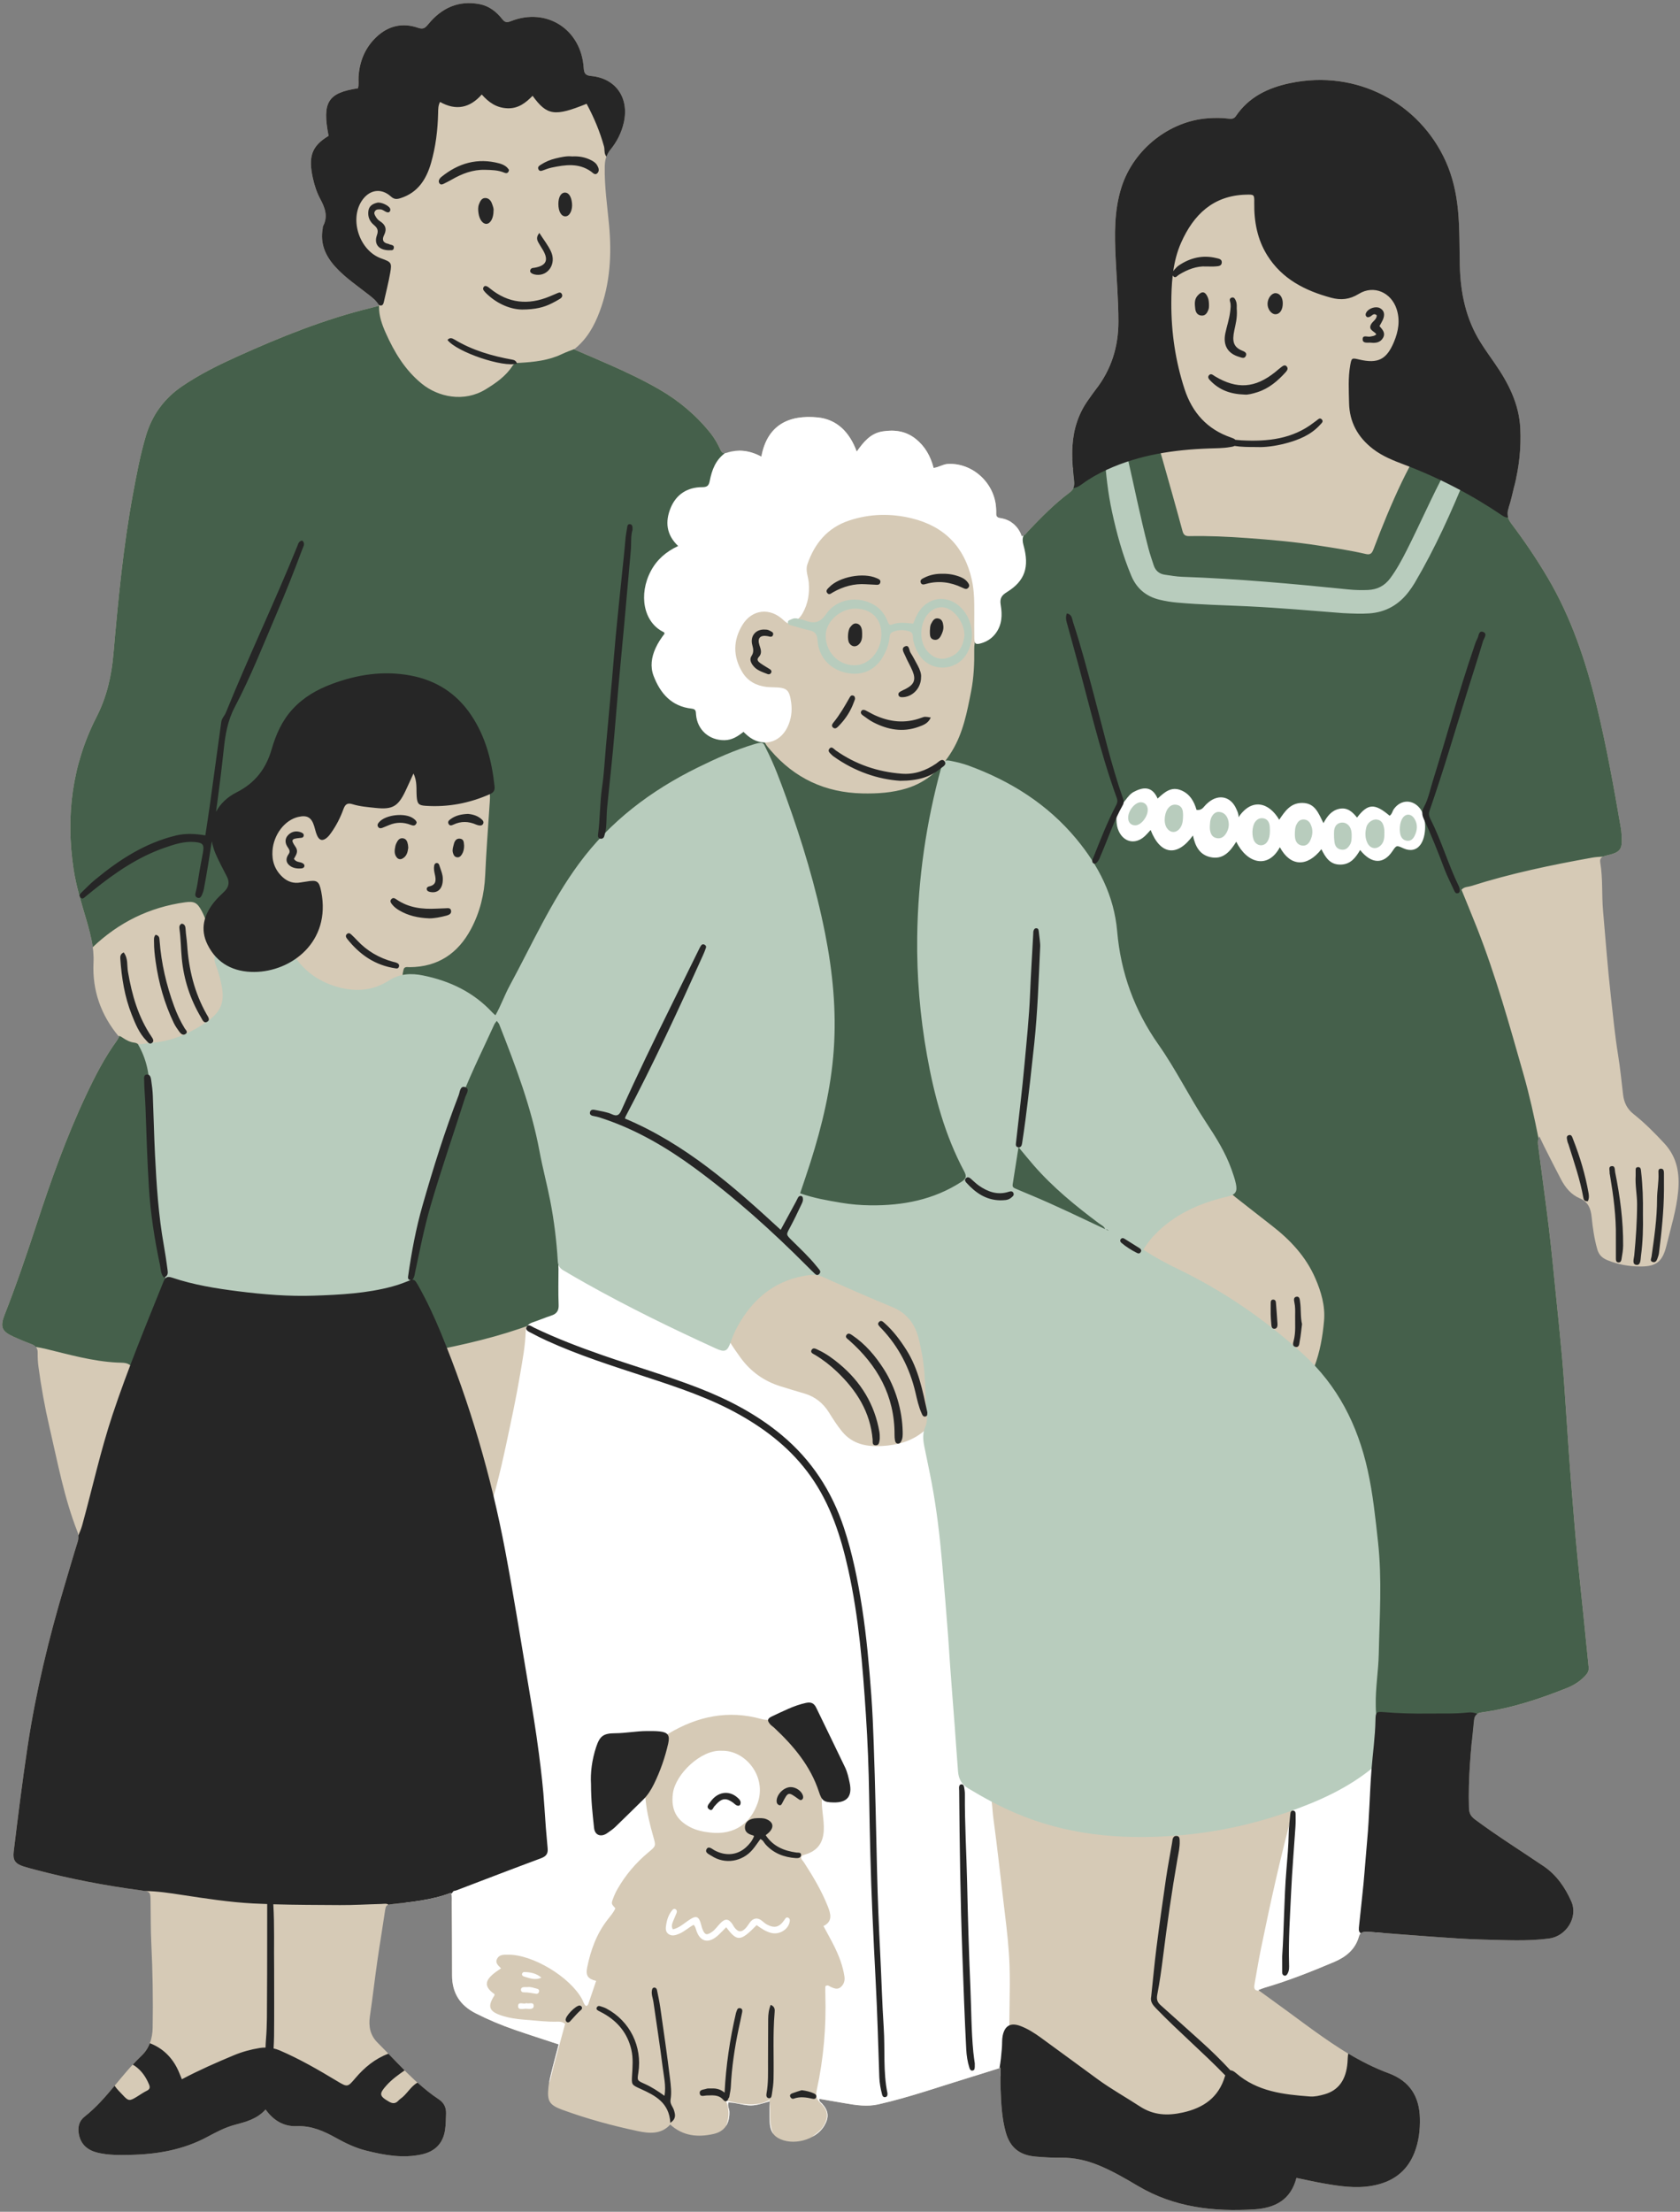 <?xml version="1.0" encoding="UTF-8" standalone="no"?><svg xmlns="http://www.w3.org/2000/svg" xmlns:xlink="http://www.w3.org/1999/xlink" fill="#000000" height="501.1" preserveAspectRatio="xMidYMid meet" version="1" viewBox="-0.5 -0.7 380.7 501.1" width="380.7" zoomAndPan="magnify"><rect x="-0.5" y="-0.7" width="380.7" height="501.1" fill="#808080" stroke="none"/><g id="change1_1"><path d="M379.77,269.332c-0.398,4.152-1.648,8.093-2.619,12.105 c-0.881,3.64-2.255,4.813-5.904,4.803c-2.598-0.007-5.158-0.435-7.591-1.473 c-1.163-0.496-1.856-1.207-2.216-2.479c-0.677-2.386-1.015-4.82-1.267-7.261 c-0.198-1.924-0.766-3.417-2.698-4.237c-1.954-0.829-3.252-2.423-4.223-4.261 c-1.294-2.451-2.535-4.93-3.789-7.402c-0.358-0.705-0.682-1.427-1.131-2.372 c-0.49,0.868-0.333,1.594-0.25,2.251c0.788,6.174,1.664,12.337,2.408,18.516 c0.612,5.082,1.09,10.181,1.609,15.274c0.475,4.663,0.962,9.326,1.376,13.995 c0.333,3.749,0.585,7.506,0.837,11.262c0.433,6.464,0.866,12.927,1.392,19.385 c0.386,4.735,0.76,9.471,1.219,14.2c0.429,4.42,0.907,8.835,1.357,13.253 c0.412,4.05,0.813,8.102,1.224,12.153c0.073,0.722-0.169,1.25-0.672,1.812 c-1.189,1.329-2.627,2.239-4.25,2.888c-6.261,2.504-12.641,4.607-19.35,5.531 c-1.111,0.153-1.603,0.618-1.723,1.744c-0.698,6.577-1.339,13.152-1.135,19.782 c0.036,1.174,0.281,1.909,1.35,2.704c5.064,3.766,10.412,7.101,15.624,10.64 c2.872,1.95,4.839,4.825,6.217,7.932c1.594,3.596-1.123,7.907-5.045,8.422 c-4.926,0.647-9.878,0.349-14.816,0.241c-3.702-0.081-7.401-0.361-11.098-0.618 c-4.804-0.333-9.603-0.733-14.404-1.099c-0.43-0.033-0.865-0.019-1.297-0.025 c-0.742-0.009-1.227,0.19-1.464,1.044c-0.81,2.916-2.93,4.625-5.603,5.759 c-5.173,2.195-10.392,4.263-15.792,5.846c-0.404,0.119-0.791,0.294-1.414,0.529 c1.065,0.77,1.996,1.451,2.934,2.121c5.229,3.732,10.276,7.72,15.697,11.185 c3.447,2.203,7.058,4.107,10.884,5.523c4.801,1.777,6.981,5.246,7.102,10.19 c0.065,2.673-0.245,5.312-1.231,7.819c-1.719,4.373-5.06,6.693-9.593,7.498 c-3.791,0.674-7.511,0.081-11.225-0.575c-1.935-0.342-3.853-0.782-5.926-1.209 c-1.273,4.949-4.803,6.837-9.59,7.129c-9.238,0.565-18.123-0.455-26.281-5.279 c-2.921-1.727-5.857-3.446-9.017-4.731c-2.661-1.082-5.406-1.721-8.294-1.692 c-1.978,0.019-3.95-0.082-5.923-0.255c-3.633-0.318-5.795-2.024-6.775-5.555 c-0.898-3.237-1.031-6.577-1.161-9.908c-0.057-1.473-0.01-2.95-0.01-4.661 c-2.38,0.746-4.539,1.441-6.708,2.1c-6.969,2.118-13.839,4.563-20.961,6.179 c-2.567,0.582-5.029,0.195-7.526-0.235c-1.942-0.335-3.886-0.667-5.873-1.008 c-0.086,0.622,0.372,0.793,0.625,1.075c1.498,1.671,1.639,3.09,0.485,5.046 c-1.922,3.257-7.214,4.633-10.489,2.734c-1.397-0.81-1.785-2.156-1.847-3.618 c-0.065-1.524-0.014-3.053-0.014-4.675c-1.711,0.489-3.228,1.061-4.868,0.911 c-1.504-0.137-2.963-0.663-4.489-0.654c-0.251,0.816,0.201,1.419,0.219,2.091 c0.074,2.676-1.016,4.481-3.616,5.06c-3.491,0.778-6.872,0.501-9.783-2.14 c-2.063,2.29-4.803,2.024-7.386,1.476c-5.78-1.226-11.488-2.784-17.046-4.814 c-3.021-1.103-3.485-2.015-3.164-5.157c0.113-1.109,0.378-2.179,0.639-3.253 c0.261-1.075,0.549-2.144,0.827-3.215c0.261-1.004,0.526-2.007,0.839-3.204 c-3.414-1.127-6.701-2.174-9.96-3.301c-3.036-1.05-5.994-2.288-8.864-3.751 c-3.547-1.808-5.329-4.617-5.322-8.61c0.009-5.502-0.036-11.003-0.067-16.505 c-0.004-0.665,0.105-1.347-0.196-2.168c-4.472,1.698-9.145,2.092-13.793,2.614 c-0.785,0.088-0.985,0.473-1.09,1.188c-0.571,3.906-1.233,7.799-1.793,11.707 c-0.595,4.154-1.067,8.325-1.679,12.477c-0.338,2.294,0.07,4.304,1.742,5.967 c4.463,4.438,8.527,9.308,13.847,12.821c1.191,0.786,1.725,1.875,1.666,3.297 c-0.051,1.233-0.043,2.457-0.233,3.692c-0.477,3.097-2.354,4.858-5.258,5.501 c-4.271,0.945-8.479,0.181-12.633-0.859c-2.407-0.602-4.641-1.669-6.804-2.873 c-2.775-1.545-5.583-2.803-8.914-2.666c-2.887,0.119-5.235-1.235-7.059-3.777 c-1.926,2.164-4.451,2.803-6.946,3.468c-2.232,0.596-4.261,1.672-6.256,2.743 c-5.491,2.948-11.39,3.958-17.512,4.074c-2.408,0.045-4.824,0.091-7.198-0.458 c-2.301-0.532-3.925-1.788-4.392-4.205c-0.299-1.551-0.014-2.979,1.298-4.008 c5.013-3.929,8.286-9.479,12.895-13.793c1.778-1.663,2.486-3.913,2.528-6.378 c0.107-6.366,0.006-12.725-0.306-19.084c-0.154-3.147-0.114-6.303-0.164-9.455 c-0.035-2.216-0.032-2.257-2.181-2.543c-8.151-1.086-16.213-2.624-24.161-4.741 c-0.836-0.222-1.676-0.434-2.497-0.701c-1.843-0.599-2.417-1.429-2.188-3.311 c0.971-7.965,1.958-15.926,3.154-23.862c1.871-12.415,4.811-24.577,8.411-36.591 c0.974-3.25,1.909-6.512,2.924-9.749c0.257-0.818,0.266-1.529-0.046-2.323 c-3.015-7.67-4.484-15.756-6.346-23.735c-1.051-4.507-1.858-9.061-2.482-13.646 c-0.141-1.037-0.188-2.095-0.172-3.143c0.016-1.017-0.413-1.585-1.351-1.935 c-1.388-0.517-2.759-1.089-4.108-1.699c-2.667-1.206-3.123-2.216-2.038-4.98 c2.663-6.785,5.005-13.681,7.276-20.604c3.234-9.859,6.71-19.629,11.132-29.032 c2.024-4.303,4.186-8.537,6.988-12.407c0.213-0.293,0.371-0.626,0.544-0.921 c-4.106-4.886-6.093-10.511-5.795-16.796c0.166-3.503-0.737-6.706-1.692-9.964 c-1.092-3.727-2.255-7.432-2.833-11.296c-1.794-12.01-0.334-23.574,5.202-34.404 c2.342-4.581,3.404-9.289,3.843-14.32c1.057-12.111,2.204-24.217,4.418-36.188 c0.819-4.428,1.647-8.851,2.931-13.181c1.411-4.76,4.148-8.488,8.244-11.275 c3.899-2.653,8.099-4.734,12.379-6.671c9.907-4.484,19.972-8.538,30.575-11.107 c0.476-0.115,0.95-0.236,1.423-0.363c0.048-0.013,0.079-0.088,0.198-0.229 c-0.543-0.935-1.396-1.606-2.249-2.279c-2.618-2.064-5.408-3.918-7.668-6.414 c-2.23-2.464-3.449-5.244-2.839-8.635c0.033-0.182-0.003-0.394,0.079-0.547 c1.163-2.18,0.462-4.125-0.608-6.115c-0.786-1.461-1.318-3.06-1.685-4.692 c-1.1-4.9-0.334-7.327,3.543-9.653c-1.488-7.629-0.198-9.741,6.662-10.78 c0.235-0.815,0.075-1.682,0.124-2.532c0.206-3.536,1.465-6.639,4.043-9.081 c2.688-2.547,5.916-3.311,9.428-2.094c1.209,0.419,1.633,0.046,2.351-0.829 c2.99-3.644,6.799-5.437,11.592-4.531c2.167,0.41,3.825,1.709,5.151,3.396 c0.609,0.775,1.075,0.816,1.989,0.455c8.069-3.184,15.92,1.872,16.473,10.605 c0.076,1.2,0.359,1.703,1.656,1.823c5.599,0.518,8.669,4.92,7.442,10.494 c-0.516,2.342-1.584,4.431-3.084,6.259c-0.933,1.138-1.203,2.354-1.233,3.758 c-0.096,4.465,0.573,8.868,0.979,13.293c0.611,6.657,0.245,13.213-2.126,19.543 c-1.226,3.274-2.876,6.284-5.806,8.599c2.744,1.184,5.341,2.283,7.92,3.422 c3.899,1.721,7.753,3.539,11.444,5.675c4.485,2.595,8.376,5.9,11.611,9.96 c0.891,1.118,1.574,2.367,2.174,3.655c0.3,0.643,0.606,0.98,1.398,0.722 c2.657-0.865,5.231-0.557,7.892,0.864c1.324-7.208,6.275-9.517,12.732-8.889 c4.385,0.427,7.273,3.353,8.879,7.746c1.498-2.117,3.081-4.132,5.855-4.573 c2.749-0.437,5.296-0.076,7.52,1.703c2.096,1.676,3.359,3.907,4.045,6.577 c1.214-0.163,2.138-0.855,3.266-0.91c5.533-0.273,10.542,4.267,10.886,9.948 c0.026,0.432,0.054,0.866,0.034,1.297c-0.028,0.604,0.246,0.921,0.828,1.006 c2.485,0.364,4.111,1.798,4.964,4.112c0.785-0.134,1.066-0.744,1.472-1.169 c2.947-3.087,5.927-6.141,9.358-8.702c0.901-0.673,1.187-1.428,1.063-2.528 c-0.302-2.699-0.594-5.4-0.406-8.131c0.261-3.787,1.359-7.265,3.593-10.358 c0.543-0.751,1.051-1.529,1.623-2.257c3.575-4.553,5.201-9.741,5.197-15.504 c-0.004-4.761-0.402-9.5-0.627-14.249c-0.257-5.436-0.372-10.861,1.318-16.159 c2.787-8.732,10.989-14.998,19.539-15.619c1.555-0.113,3.073-0.133,4.608,0.062 c0.678,0.086,1.304,0.139,1.791-0.579c2.926-4.317,7.27-6.389,12.177-7.432 c15.333-3.257,29.478,4.629,35.363,17.69c1.586,3.521,2.408,7.252,2.779,11.093 c0.405,4.191,0.311,8.394,0.416,12.593c0.153,6.138,1.368,12.026,4.681,17.318 c1.015,1.622,2.132,3.182,3.223,4.756c3.107,4.477,5.537,9.216,5.799,14.808 c0.204,4.353-0.248,8.637-1.325,12.858c-0.443,1.734-0.778,3.505-1.363,5.19 c-0.489,1.407-0.132,2.435,0.713,3.552c2.947,3.893,5.674,7.938,8.162,12.144 c5.369,9.078,8.67,18.943,11.139,29.123c2.227,9.184,3.892,18.481,5.489,27.79 c0.063,0.364,0.088,0.736,0.116,1.105c0.281,3.633-0.08,4.213-3.57,5.014 c-1.004,0.23-1.396,0.608-1.229,1.598c0.608,3.608,0.306,7.268,0.628,10.9 c0.574,6.458,1.039,12.926,1.771,19.369c0.501,4.417,0.912,8.852,1.628,13.236 c0.489,2.988,0.781,5.99,1.135,8.988c0.213,1.805,0.895,3.257,2.364,4.42 c2.521,1.997,4.784,4.274,6.975,6.64 C379.582,261.508,380.166,265.209,379.77,269.332z" fill="#d6cab6"/></g><g id="change2_1"><path d="M366.939,188.168c-0.028-0.369-0.053-0.741-0.116-1.105 c-1.597-9.309-3.262-18.606-5.489-27.79c-2.469-10.18-5.77-20.046-11.139-29.123 c-2.488-4.206-5.216-8.251-8.162-12.144c-0.845-1.117-1.202-2.145-0.713-3.552 c0.022-0.062,0.038-0.126,0.059-0.188c-5.272-3.768-11.107-6.774-17.509-9.002 c-0.461-0.16-0.938-0.262-1.401-0.592c4.496-1.056,8.751-0.231,12.929,1.246 c2.563,0.906,4.971,2.074,7.266,3.425c0.006-0.026,0.012-0.052,0.019-0.078 c0.142-0.557,0.244-1.119,0.364-1.678c-0.036-0.021-0.069-0.044-0.105-0.064 c-6.607-3.79-13.571-6.167-21.519-4.286c0.325-0.674,0.584-1.214,0.846-1.753 c0.165-0.338,0.045-0.596-0.232-0.796c-0.318-0.23-0.585-0.094-0.788,0.171 c-0.224,0.293-0.448,0.594-0.618,0.919c-1.171,2.241-2.386,4.461-3.477,6.74 c-2.368,4.949-4.442,10.026-6.382,15.157c-0.309,0.816-0.63,1.404-1.702,1.154 c-3.602-0.839-7.257-1.385-10.911-1.949c-5.306-0.818-10.648-1.29-15.995-1.677 c-4.372-0.316-8.755-0.528-13.143-0.44c-0.845,0.017-1.302-0.204-1.556-1.147 c-1.489-5.527-3.06-11.032-4.621-16.54c-0.435-1.537-0.912-3.062-1.402-4.582 c-0.114-0.352-0.367-0.654-0.643-0.606c-0.851,0.35-0.182,1.146-0.719,1.512 c-0.921-0.149-1.89-0.287-2.764-0.037c-1.619,0.463-3.29,0.496-4.904,0.817 c-1.035,0.206-2.063-0.506-3.038,0.218c-0.798,0.593-1.793,0.796-2.719,1.13 c-1.448,0.523-2.822,1.139-4.149,1.814c0.026,0.636,0.062,1.27,0.115,1.904 c0.217-0.083,0.421-0.19,0.648-0.258c-0.213,0.197-0.41,0.407-0.619,0.609 c0.082,0.926,0.177,1.851,0.28,2.776c0.123,1.1-0.162,1.855-1.063,2.528 c-3.431,2.561-6.411,5.614-9.358,8.702c-0.406,0.425-0.687,1.035-1.472,1.169 c-0.063-0.171-0.139-0.327-0.211-0.489c-0.086,0.146-0.156,0.299-0.171,0.475 c-0.234,2.691-2.304,4.56-3.043,7.018c0.315-3.243,1.083-6.253,2.279-9.039 c-0.371-0.453-0.796-0.842-1.284-1.156c-0.928,2.044-1.625,4.169-2.168,6.318 c-0.363,0.067-0.414-0.136-0.515-0.279c-0.299-0.421-0.642-0.848-1.202-0.474 c-0.489,0.326-0.117,0.777-0.036,1.176c0.196,0.964,0.454,1.908,0.434,2.919 c-0.035,1.729,0.123,3.454,0.23,5.181c0.147,2.383,0.037,4.782,0.037,7.224 c-1.755-0.008-2.93,0.737-3.705,2.029c-0.86,1.433-1.433,2.972-1.409,4.699 c0.043,3.21-0.086,6.396-0.709,9.575c-0.915,4.666-1.793,9.321-4.301,13.47 c-2.443,4.04-5.705,7.086-10.309,8.494c-3.284,1.004-6.658,1.218-10.07,1.141 c-8.375-0.19-15.306-3.412-20.771-9.779c-0.916-1.067-1.836-2.049-1.595-3.667 c0.127-0.851-0.391-1.667-0.827-2.416c-0.979-1.685-2.272-3.088-3.946-4.094 c-1.638-0.985-3.302-1.932-4.981-2.846c-3.366-1.833-5.362-4.664-6.15-8.371 c-1.486-6.993-1.197-13.842,1.645-20.499c1.599-3.746,3.442-7.375,5.184-11.052 c1.563-3.299,2.951-6.657,3.399-10.312c0.191-1.563,0.197-3.11-0.031-4.593 c-0.886,0.027-1.773,0.174-2.671,0.466c-0.792,0.258-1.098-0.078-1.398-0.722 c-0.6-1.288-1.283-2.537-2.174-3.655c-3.235-4.06-7.126-7.365-11.611-9.96 c-3.691-2.136-7.545-3.954-11.444-5.675c-2.58-1.139-5.176-2.238-7.92-3.422 c0.035-0.028,0.065-0.058,0.099-0.086c-0.997,0.363-1.991,0.739-2.956,1.197 c-2.925,1.39-6.134,1.739-9.344,1.929c-0.655,0.039-1.261-0.063-1.751,0.693 c-1.511,2.334-3.737,3.88-6.08,5.316c-4.907,3.007-10.765,1.767-14.516-1.303 c-3.799-3.11-6.206-7.142-8.15-11.513c-0.824-1.853-1.517-3.78-1.495-5.863 c0.002-0.142-0.022-0.261-0.045-0.383c-0.093,0.116-0.131,0.187-0.174,0.198 c-0.473,0.127-0.947,0.248-1.423,0.363c-10.604,2.569-20.668,6.623-30.575,11.107 c-4.28,1.937-8.48,4.018-12.379,6.671c-4.096,2.788-6.833,6.515-8.244,11.275 c-1.284,4.33-2.112,8.753-2.931,13.181c-2.214,11.971-3.361,24.077-4.418,36.188 c-0.439,5.031-1.501,9.74-3.843,14.32c-5.537,10.829-6.996,22.394-5.202,34.404 c0.577,3.865,1.741,7.57,2.833,11.296c0.626,2.138,1.224,4.255,1.519,6.446 c5.87-5.595,12.814-9.044,20.932-10.169c2.022-0.28,2.736,0.048,3.721,1.889 c0.82,1.532,1.351,3.18,1.874,4.83c0.803,2.538,1.254,5.159,1.869,7.741 c0.177,0.742,0.518,1.502,1.318,1.646c0.847,0.152,1.258-0.645,1.725-1.203 c0.153-0.184,0.273-0.426,0.323-0.66c0.59-2.726,2.291-4.818,4.181-6.665 c1.578-1.542,2.109-3.3,2.06-5.33c-0.044-1.848-0.054-3.705-0.364-5.538 c-0.673-3.98-0.781-7.983-0.457-12c0.359-4.456,1.921-8.438,4.967-11.731 c8.1-8.761,21.403-11.819,32.552-7.543c4.332,1.662,8.168,4.082,11.346,7.495 c0.443,0.475,0.754,1.04,1.68,0.667c1.19-0.481,1.834-0.053,2.134,1.191 c0.264,1.093,0.123,2.212,0.052,3.324c-0.339,5.235-0.748,10.468-0.978,15.707 c-0.191,4.341-1.19,8.44-3.23,12.257c-2.947,5.515-7.477,8.566-13.853,8.623 c-0.522,0.005-1.229-0.206-1.411,0.531c-0.191,0.77-0.457,1.926,0.124,2.293 c1.723,1.089,2.556,2.981,4.16,4.166c0.935,0.691,1.603,0.953,2.574,0.192 c1.935-1.517,4.002-2.344,6.373-0.887c0.188,0.116,0.478,0.021,0.656,0.299 c-2.359,1.805-5.272,2.531-7.84,3.825c1.945,5.458,6.107,7.803,11.431,8.711 c-1.414,3.166-2.789,6.197-4.112,9.251c-0.263,0.608-0.583,0.89-1.241,0.801 c-2.438-0.333-4.796,0.03-7.07,0.913c-0.479,0.186-0.829,0.066-1.214-0.122 c-6.073-2.968-12.695-3.357-19.242-4.034c-3.802-0.393-7.633-0.498-11.44-0.85 c-6.33-0.585-12.655-1.222-19.024-1.071c-1.476,0.035-2.947,0.048-4.429,0.255 c-2.444,0.341-4.775,1.047-7.178,1.881c-0.153-2.671-0.786-5.107-1.874-7.418 c-0.343-0.728-0.704-1.531-1.622-1.632c-1.03-0.113-1.865-0.572-2.695-1.127 c-0.283-0.189-0.585-0.424-0.939-0.359c0.046,0.055,0.083,0.113,0.13,0.168 c-0.173,0.295-0.332,0.628-0.544,0.921c-2.802,3.869-4.964,8.103-6.988,12.407 c-4.422,9.403-7.898,19.173-11.132,29.032c-2.271,6.923-4.612,13.819-7.276,20.604 c-1.085,2.764-0.63,3.774,2.038,4.98c1.35,0.61,2.72,1.182,4.108,1.699 c0.408,0.152,0.702,0.356,0.922,0.609c0.703,0.116,1.403,0.238,2.093,0.404 c5.386,1.303,10.715,2.846,16.295,3.135c0.917,0.048,2.004-0.037,2.707,0.415 c2.377,1.529,5.126,1.555,7.709,2.24c0.631,0.167,0.912-0.075,1.097-0.631 c1.228-3.692,2.586-7.338,1.949-11.377c-0.218-1.379-0.62-2.729-0.802-4.328 c12.404,6.14,25.06,8.286,38.289,3.669c0.473,1.912-0.171,2.888-1.743,3.723 c-5.182,2.752-10.275,5.673-15.393,8.544c-0.569,0.319-1.259,0.493-1.673,1.234 c6.614-0.627,12.67-2.688,18.482-6.091c-0.351,9.418-0.646,18.589-0.383,27.78 c0.273,9.571,1.332,24.927,2.374,27.715c2.717-20.872,10.181-39.818,20.231-57.844 c1.081,0.862,0.025,1.348-0.461,1.895c0.524,0.261,0.877,0.039,1.219-0.03 c7.995-1.617,15.879-3.624,23.439-6.757c3.479-1.442,3.528-1.424,3.488-5.229 c-0.073-6.792-0.548-13.564-1.038-20.337c-0.265-3.667-0.174-3.658,2.589-6.068 c1.047-0.913,2.266-1.669,3.021-2.953c-1.863-2.023-3.937-3.68-6.035-5.304 c-1.106-0.856-1.856-1.812-2.158-3.277c-1.223-5.94-2.843-11.768-5.524-17.249 c-0.106-0.216-0.202-0.455-0.012-0.841c1.763-0.591,3.505-1.418,4.951-2.838 c2.769-2.717,4.374-6.102,5.684-9.647c2.966-8.025,4.251-16.435,5.6-24.83 c0.277-1.727,0.355-3.505,1.019-5.255c2.349,0.908,4.493,0.171,6.592-0.505 c4.297-1.383,8.342-3.36,12.322-5.474c0.399-0.212,0.743-0.629,1.31-0.497 c0.11,0.614-0.228,1.089-0.409,1.586c-2.436,6.711-3.785,13.67-4.204,20.757 c-0.62,10.479,0.37,20.828,3.632,30.87 c3.451,10.625,8.652,20.175,17.297,27.541 c8.808,7.504,18.868,11.202,30.541,10.014c5.708-0.58,10.941-2.413,15.545-5.855 c3.848-2.877,6.303-6.656,7.268-11.434c0.738-3.656,0.911-7.364,0.996-11.043 c0.301-13.029,0.223-26.053-1.337-39.031c-0.765-6.367-1.691-12.697-2.976-18.981 c-0.412-2.016-1.162-3.975-1.183-6.068c2.39,4.27,5.232,8.192,8.945,11.42 c2.822,2.453,5.919,4.424,9.584,5.422c1.106,0.301,2.279,0.1,3.494,0.48 c-1.112,1.669-2.165,3.174-2.869,4.899c-1.921,4.703-2.232,9.538-1.486,14.516 c0.857,5.717,3.184,10.739,7.089,14.969c4.112,4.454,9.093,7.322,15.282,7.755 c1.155,0.08,2.017,0.526,2.687,1.617c0.867,1.411,1.967,2.694,3.067,3.943 c4.548,5.162,8.688,10.599,11.608,16.877c0.457,0.982,1.163,1.735,2,2.39 c2.772,2.169,5.535,4.351,8.317,6.509c4.157,3.224,7.673,6.968,9.806,11.865 c1.347,3.092,2.295,6.316,1.995,9.684c-0.316,3.544-0.931,7.072-2.211,10.436 c-0.107,0.281-0.298,0.659-0.197,0.869c0.607,1.261-0.055,2.428-0.236,3.612 c-0.103,0.672-0.17,1.341-0.226,2.016c-0.34,4.072,0.582,7.955,1.727,11.815 c2.118,7.134,4.488,14.194,6.223,21.442c1.751,7.308,3.103,14.678,4,22.142 c0.625,5.203,1.227,10.403,1.466,15.641c0.053,1.169,0.237,2.331,0.361,3.496 c0.051,0.478,0.277,0.853,0.785,0.844c0.42-0.007,0.586-0.401,0.71-0.753 c0.06-0.171,0.049-0.366,0.083-0.547c0.258-1.365,0.452-1.503,1.596-0.832 c2.37,1.388,4.943,2.256,7.576,2.903c3.922,0.963,7.868,1.647,11.84,2.015 c0.148-1.547,0.307-3.093,0.471-4.64c0.12-1.126,0.612-1.591,1.723-1.744 c6.709-0.924,13.09-3.027,19.35-5.531c1.622-0.649,3.061-1.559,4.25-2.888 c0.503-0.562,0.745-1.09,0.672-1.812c-0.412-4.05-0.812-8.102-1.224-12.153 c-0.45-4.418-0.928-8.833-1.357-13.253c-0.459-4.729-0.833-9.465-1.219-14.2 c-0.526-6.458-0.959-12.921-1.392-19.385c-0.252-3.756-0.504-7.513-0.837-11.262 c-0.414-4.669-0.901-9.332-1.376-13.995c-0.519-5.093-0.997-10.192-1.609-15.274 c-0.744-6.179-1.62-12.342-2.408-18.516c-0.068-0.536-0.165-1.122,0.059-1.787 c-0.971-4.911-2.054-9.798-3.433-14.631c-3.177-11.133-6.267-22.285-10.519-33.072 c-1.145-2.904-2.345-5.786-3.496-8.619c0.629-0.722,1.453-0.622,2.138-0.84 c8.984-2.86,18.191-4.778,27.46-6.439c0.814-0.146,1.636-0.191,2.46-0.235 c0.172-0.079,0.374-0.145,0.617-0.201 C366.859,192.381,367.22,191.801,366.939,188.168z M95.864,223.417 c-0.833-0.569-1.341-1.107-1.708-1.841C96.127,221.282,96.135,221.291,95.864,223.417z M101.215,232.571c-0.186-0.074-0.278-0.207-0.274-0.398 c0.121,0.102,0.243,0.204,0.364,0.306c2.542,1.018,4.968,2.31,7.546,3.247 C105.89,235.7,103.273,234.828,101.215,232.571z M172.263,169.395 c0.729,0.327,0.894,1.056,1.321,1.543 C172.937,170.656,171.978,170.664,172.263,169.395z M243.406,104.79 c0.106-0.006,0.083,0.039-0.028,0.106 C243.386,104.844,243.394,104.79,243.406,104.79z M243.324,201.267 c-1.706,0.702-3.394,0.387-5.066-0.17c-4.599-1.533-8.222-4.48-11.344-8.055 c-4.576-5.239-7.591-11.359-9.742-17.932c-0.095-0.291-0.122-0.604-0.185-0.906 c-0.037-0.176-0.071-0.35,0.192-0.588c8.967,5.869,17.295,12.619,25.755,19.741 c-0.801,0.035-1.569-0.389-1.714,0.419c-0.107,0.599,0.485,0.791,0.927,0.984 c1.128,0.494,2.259,0.985,3.407,1.43c0.636,0.246,1.237,0.51,1.758,1.057 C246.298,198.965,245.194,200.497,243.324,201.267z M250.831,102.267 c0.065-0.063,0.13-0.127,0.196-0.19 C251.113,102.331,250.942,102.261,250.831,102.267z M85.347,68.368 c-0.234-0.391-0.525-0.733-0.845-1.052C84.95,67.598,85.24,67.915,85.347,68.368z M252.921,274.509c0.736,1.731,1.07,3.534,0.911,5.418 c-0.163,1.931-1.263,3.003-3.182,3.178c-1.593,0.145-3.08-0.253-4.474-0.923 c-5.725-2.747-11.322-5.741-16.725-9.078c-2.301-1.421-2.686-2.745-2.223-5.505 c0.302-1.8,1.028-3.527,0.817-5.429c-0.094-0.849,0.377-1.682,0.838-2.408 c0.593-0.937,1.196-1.847,1.523-2.93c0.121-0.4,0.264-1.075,0.95-0.916 c0.828,0.191,0.363,0.89,0.457,1.519c3.26-0.503,6.012,0.522,8.547,2.161 C246.056,263.279,250.258,268.255,252.921,274.509z" fill="#45604b"/></g><g id="change3_1"><path d="M178.38,434.977c-0.479,1.645-2.413,2.688-4.136,2.248 c-1.213-0.309-2.227-1.003-3.283-1.767c-3.693,3.755-4.399,3.797-6.898,0.481 c-0.602,0.604-1.177,1.224-1.798,1.794c-2.251,2.066-4.235,1.53-5.064-1.361 c-0.104-0.362-0.223-0.698-0.518-0.984c-1.134,0.605-2.075,1.525-3.284,2.03 c-0.838,0.351-1.685,0.603-2.449,0.034c-0.736-0.548-0.602-1.41-0.468-2.222 c0.184-1.112,0.559-2.141,1.252-3.037c0.184-0.238,0.419-0.516,0.767-0.371 c0.427,0.178,0.435,0.571,0.294,0.935c-0.289,0.746-0.65,1.466-0.913,2.22 c-0.159,0.454-0.224,0.954,0.119,1.441c1.297-0.303,2.282-1.158,3.329-1.898 c1.984-1.403,2.543-1.205,3.13,1.122c0.06,0.237,0.119,0.476,0.21,0.702 c0.551,1.365,0.979,1.481,2.179,0.642c0.774-0.542,1.272-1.34,1.924-1.993 c1.081-1.083,1.833-1.004,2.694,0.234c0.14,0.202,0.231,0.439,0.375,0.638 c0.892,1.24,1.677,1.319,2.687,0.222c0.696-0.757,1.073-1.944,2.209-2.106 c1.061-0.151,1.697,0.888,2.553,1.342c1.677,0.889,2.764,0.652,3.91-0.963 c0.259-0.364,0.446-0.84,0.957-0.556 C178.599,434.05,178.505,434.548,178.38,434.977z M169.05,476.288 c1.638,0.15,3.153-0.42,4.86-0.908c-0.013-0.094-0.017-0.188-0.033-0.282 c-3.223,1.669-6.361,0.877-9.854,0.127c0.778,2.089,0.771,3.875-0.023,5.77 c0.567-0.853,0.816-1.955,0.78-3.27c-0.018-0.672-0.471-1.275-0.219-2.091 C166.087,475.625,167.546,476.15,169.05,476.288z M314.398,402.441 c-2.081-3.382-4.935-5.481-9.099-5.319c-6.827,0.292-10.013,3.205-11.556,8.251 c-0.378,1.238-0.785,2.468-1.125,3.717c-2.851,10.463-5.189,21.046-7.366,31.665 c-0.531,2.592-0.961,5.205-1.421,7.811c-0.141,0.8-0.356,1.753,0.915,1.746 c0.027,0,0.053,0.003,0.08,0.003c-0.066-0.048-0.125-0.09-0.192-0.139 c0.623-0.235,1.01-0.41,1.414-0.529c5.4-1.583,10.619-3.652,15.792-5.846 c2.674-1.134,4.793-2.843,5.603-5.759c0.237-0.854,0.722-1.054,1.464-1.044 c0.432,0.006,0.867-0.008,1.297,0.025c0.878,0.067,1.755,0.137,2.633,0.205 c3.91-8.187,5.316-16.897,4.316-26.026 C316.818,408.138,316.049,405.124,314.398,402.441z M228.271,444.752 c-0.132-4.016-0.574-7.994-1.067-11.974c-0.44-3.548-0.82-7.103-1.246-10.653 c-0.426-3.548-0.838-7.1-1.327-10.64c-0.366-2.647-0.182-5.415-1.592-7.853 c0.067-3.86-1.794-7.713-0.052-11.583c0.048-0.106,0.022-0.244,0.037-0.367 c0.472-3.989,0.619-7.972,0.464-12.004c-0.273-7.123-1.305-14.123-2.897-21.039 c-2.521-10.951-5.936-21.623-10.514-31.902c-0.367-0.824-0.483-1.45,0.307-2.082 c0.41-0.329,0.544-0.833,0.094-1.294c-0.372-0.381-0.775-0.285-1.181-0.054 c-0.16,0.091-0.343,0.154-0.481,0.27c-2.729,2.287-6.011,3.141-9.435,3.335 c-3.405,0.193-6.638-0.366-9.033-3.247c-1.154-1.388-2.089-2.907-3.044-4.417 c-1.311-2.073-3.089-3.497-5.438-4.206c-1.887-0.569-3.785-1.106-5.661-1.711 c-3.636-1.173-6.595-3.289-8.861-6.387c-0.876-1.198-1.717-2.414-2.495-3.676 c-0.184-0.298-0.34-0.727-0.823-0.533c-0.403,0.162-0.499,0.503-0.384,0.915 c0.04,0.143,0.248,0.298-0.057,0.475c-0.12-0.211-0.253-0.413-0.355-0.631 c-1.574-3.36-3.322-6.616-5.531-9.613c-5.652-7.663-11.715-14.987-18.136-22.015 c-2.336-2.556-4.781-5.009-7.294-7.392c-0.42-0.398-0.829-1.041-1.546-0.419 c-1.567,1.358-3.131,2.718-4.706,4.085c2.251,2.421,4.364,4.59,6.361,6.861 c4.073,4.633,5.462,10.074,4.67,16.377c-3.327-2.683-6.81-4.79-10.734-6.063 c-0.4,0.454-0.256,0.963-0.256,1.444c-0.003,2.72-0.078,5.443,0.034,8.159 c0.056,1.362-0.458,2.049-1.686,2.449c-1.403,0.457-2.763,1.047-4.164,1.512 c-1.072,0.355-1.58,0.973-1.618,2.152c-0.103,3.204-0.712,6.358-1.237,9.508 c-0.889,5.332-2.039,10.618-3.164,15.907c-1.446,6.794-3.097,13.526-5.497,20.056 c-0.064,0.173-0.076,0.372-0.164,0.53c-0.218,0.392-0.503,0.759-1.019,0.571 c-0.458-0.167-0.648-0.567-0.581-1.044c0.068-0.488,0.185-0.968,0.278-1.452 c0.289-1.511,0.71-3.004,0.147-4.561c-0.132-0.365,0.056-0.848,0.107-1.276 c0.283-2.374,0.569-4.748,0.876-7.296c-0.547,0.393-0.452,0.796-0.544,1.121 c-0.423,1.484-0.772,2.989-1.227,4.463c-0.266,0.861-0.749,1.617-1.853,1.433 c-0.995-0.166-1.195-0.916-1.255-1.785c-0.103-1.478-0.237-2.945-0.135-4.44 c0.151-2.218,0.159-4.446,0.207-6.671c0.008-0.4,0.137-0.892-0.257-1.029 c-0.477-0.083-0.654,0.108-0.729,0.343c-0.206,0.644-0.332,1.315-0.568,1.947 c-0.24,0.643-0.747,0.978-1.457,0.883c-0.734-0.098-1.06-0.588-1.092-1.279 c-0.028-0.617-0.08-1.247,0.007-1.852c0.587-4.06,0.328-8.145,0.406-12.219 c0.012-0.633,0.19-1.323-0.276-1.845c-0.654,0.089-0.579,0.542-0.678,0.869 c-0.487,1.593-0.943,3.196-1.452,4.782c-0.233,0.728-0.6,1.472-1.548,1.234 c-1.048-0.263-0.984-1.131-0.821-1.959c0.083-0.422,0.236-0.831,0.36-1.245 c0.619-2.068,1.209-4.146,1.871-6.2c0.263-0.814,0.39-1.534-0.432-2.293 c-1.074,2.146-2.126,4.23-3.161,6.322c-3.947,7.979-7.4,16.143-10.069,24.661 c-1.965,6.268-3.198,12.683-4.585,19.072c-0.6,2.762-0.928,5.566-0.476,8.431 c1.073,6.812,2.026,13.64,3.256,20.43c2.249,12.42,4.63,24.813,7.537,37.095 c0.644,2.72,1.333,5.425,2.071,8.117c3.453-0.409,6.889-0.95,10.213-2.213 c0.3,0.821,0.192,1.503,0.196,2.168c0.032,5.502,0.076,11.003,0.067,16.505 c-0.007,3.994,1.775,6.802,5.322,8.61c2.87,1.463,5.828,2.701,8.864,3.751 c3.259,1.127,6.546,2.174,9.96,3.301c-0.313,1.197-0.578,2.2-0.839,3.204 c-0.278,1.071-0.566,2.14-0.827,3.215c-0.184,0.756-0.35,1.515-0.483,2.283 c0.151-0.212,0.249-0.577,0.378-1.149c0.202-0.898,0.413-1.795,0.652-2.684 c0.858-3.186,1.729-6.367,2.585-9.514c-0.542-0.464-1.106-0.523-1.652-0.507 c-2.539,0.079-5.054-0.255-7.574-0.447c-1.776-0.135-3.55-0.392-5.253-0.963 c-2.774-0.929-3.148-2.025-1.563-4.493c0.054-0.085,0.03-0.22,0.042-0.331 c-3.037-2.107-1.811-3.705,1.48-5.842c-0.573-0.622-1.415-1.183-0.878-2.196 c0.478-0.902,1.392-0.907,2.273-0.899c0.062,0,0.123-0.001,0.185-0.002 c5.57-0.077,14.068,5.047,16.792,10.103c0.281,0.521,0.393,1.153,0.882,1.524 c0.321-0.053,0.456-0.252,0.538-0.495c0.587-1.731,1.172-3.462,1.761-5.203 c-1.887-0.436-2.405-1.208-2.028-3.064c0.792-3.906,2.12-7.583,4.604-10.78 c0.639-0.822,1.351-1.614,1.776-2.588c-0.918-1.024-0.95-1.036-0.525-2.192 c0.275-0.748,0.612-1.483,1.006-2.174c1.822-3.2,4.179-5.96,7.004-8.316 c1.74-1.452,1.716-1.428,1.132-3.497c-0.769-2.722-1.468-5.462-1.751-8.29 c-0.046-0.467-0.044-0.986-0.654-1.276c-0.786,0.935-1.565,1.884-2.37,2.81 c-1.46,1.683-2.95,3.349-4.885,4.506c-1.747,1.044-2.763,0.584-3.211-1.379 c-0.136-0.599-0.304-1.206-0.326-1.815c-0.147-3.956,0.032-7.905,0.399-11.842 c0.102-1.092,0.389-2.184,0.728-3.231c0.412-1.269,1.284-2.004,2.709-2.142 c3.622-0.351,7.236-0.761,10.88-0.342c0.682,0.078,1.253-0.01,1.902-0.399 c6.553-3.93,13.53-5.403,21.031-3.319c1.139,0.316,2.107,0.251,3.179-0.215 c1.802-0.785,3.584-1.636,5.503-2.132c1.524-0.393,2.284-0.156,3.169,1.13 c0.913,1.328,1.567,2.797,2.178,4.281c1.265,3.074,2.522,6.151,3.766,9.233 c0.299,0.74,0.602,1.491,0.781,2.265c0.499,2.164-0.132,2.962-2.355,3.137 c-0.845,0.066-1.726-0.206-2.497,0.211c-0.133,2.522,0.576,4.94,0.43,7.422 c-0.165,2.809-1.483,4.558-4.203,5.373c-0.361,0.108-0.721,0.18-0.926,0.553 c-0.042,0.555,0.411,0.858,0.67,1.26c2.044,3.163,3.968,6.391,5.366,9.903 c0.693,1.74,1.172,3.45-0.97,4.488c0.885,1.655,1.739,3.153,2.498,4.697 c1.035,2.104,1.867,4.288,2.24,6.621c0.156,0.975-0.05,1.851-0.819,2.512 c-0.741,0.636-1.493,0.295-2.251-0.029c-0.354-0.151-0.687-0.596-1.244-0.145 c0,0.61-0.017,1.282,0.003,1.954c0.213,7.24-0.397,14.416-1.936,21.488 c-0.294,1.349-0.072,2.148,0.884,3.057c1.766,1.68,1.826,3.246,0.533,5.301 c-0.596,0.948-1.55,1.508-2.445,2.286c1.12-0.611,2.092-1.429,2.704-2.465 c1.154-1.955,1.012-3.375-0.485-5.046c-0.253-0.282-0.711-0.454-0.625-1.075 c1.987,0.341,3.931,0.673,5.873,1.008c2.497,0.43,4.958,0.817,7.526,0.235 c7.122-1.616,13.992-4.061,20.961-6.179c2.17-0.659,4.329-1.354,6.708-2.1 c0,0.694-0.008,1.331-0.014,1.963c0.21-0.93,0.397-1.865,0.526-2.818 c0.145-1.076-0.012-2.367,0.742-3.154c0.715-0.746,0.783-1.481,0.764-2.338 C228.122,455.872,228.454,450.314,228.271,444.752z M173.932,480.052 c0.043,1.018,0.254,1.975,0.844,2.739c0,0,0.001,0,0.002,0 c-1.159-2.393-0.533-4.846-0.86-7.347 C173.916,477.041,173.869,478.55,173.932,480.052z M321.308,182.507 c-1.637-2.154-4.366-2.109-5.938,0.08c-0.353,0.492-0.413,1.171-0.974,1.527 c-3.38-2.868-4.943-2.797-7.384,0.418c-1.025-1.293-2.194-2.364-4.007-1.989 c-1.739,0.359-2.751,1.653-3.6,3.251c-1.149-2.273-1.89-4.553-4.789-4.581 c-2.675-0.026-3.939,1.888-5.24,3.814c-2.361-4.035-6.284-4.95-9.221-0.569 c0.046-0.779-0.253-1.318-0.49-1.864c-1.228-2.828-3.937-3.474-6.308-1.525 c-0.38,0.312-0.74,0.662-1.05,1.043c-0.428,0.526-0.935,0.784-1.666,0.671 c-0.554-1.925-1.501-3.604-3.497-4.432c-2.273-0.942-3.801,0.487-5.319,1.875 c-1.28-2.959-3.404-2.581-5.408-1.513c-1.567,0.835-2.064,2.772-3.719,3.495 c-0.072,0.032-0.098,0.225-0.103,0.344c-0.072,1.722-0.338,3.467,0.443,5.108 c1.186,2.494,3.728,3.002,5.799,1.155c0.501-0.446,0.932-0.972,1.401-1.468 c2.206,5.665,6.047,6.167,9.59,1.239c0.509,2.476,1.53,4.365,3.935,4.905 c2.88,0.647,4.499-1.258,5.878-3.488c2.469,5.005,7.248,6.19,9.884,1.246 c2.384,4.422,6.186,4.56,9.413,0.45c0.92,1.842,1.927,3.521,4.331,3.488 c2.28-0.031,3.422-1.565,4.445-3.305c2.559,3.199,5.292,3.27,7.296,0.296 c0.94-1.395,0.94-1.395,2.51-0.682c1.543,0.701,2.916,0.428,3.817-0.757 C322.831,188.771,322.817,184.492,321.308,182.507z M108.541,330.226l-0.092,0.033 l0.052,0.133L108.541,330.226z M155.972,413.3c1.396,0.709,2.88,1.003,4.425,1.183 c5.711,0.667,9.241-2.288,10.784-6.656c2.147-6.079-2.795-12.037-8.162-11.873 c-4.659-0.279-10.452,5.292-11.03,9.634 C151.508,409.201,152.723,411.651,155.972,413.3z M118.212,446.091 c-0.133-0-0.332,0.185-0.387,0.327c-0.144,0.374,0.142,0.612,0.422,0.691 c1.267,0.355,2.518,0.933,3.94,0.24 C121.032,446.365,119.659,446.096,118.212,446.091z M231.427,120.636 c-0.118,0.056-0.236,0.112-0.386,0.137c-0.853-2.314-2.478-3.748-4.964-4.112 c-0.582-0.085-0.856-0.402-0.828-1.006c0.02-0.431-0.008-0.865-0.034-1.297 c-0.344-5.681-5.354-10.22-10.886-9.948c-1.128,0.056-2.052,0.748-3.266,0.91 c-0.685-2.67-1.949-4.9-4.045-6.577c-2.223-1.778-4.77-2.139-7.52-1.703 c-2.774,0.44-4.356,2.456-5.855,4.573c-1.606-4.394-4.493-7.32-8.879-7.746 c-6.457-0.628-11.408,1.681-12.732,8.889c-2.661-1.42-5.235-1.729-7.892-0.864 c-0.13,0.042-0.228,0.045-0.334,0.057c-2.132,1.541-2.998,3.833-3.473,6.302 c-0.201,1.042-0.559,1.421-1.663,1.419c-3.437-0.005-5.983,1.665-7.236,4.799 c-1.192,2.98-1,5.945,1.739,8.534c-2.746,1.285-4.801,3.08-6.16,5.614 c-2.854,5.326-1.746,11.728,2.947,13.928c0.072,0.034,0.08,0.205,0.125,0.332 c-0.783,1.019-1.5,2.096-2.034,3.28c-0.921,2.041-1.247,4.172-0.435,6.292 c1.526,3.986,4.088,6.895,8.602,7.397c1.028,0.115,0.955,0.646,1.01,1.349 c0.271,3.467,2.983,5.844,6.44,5.804c1.722-0.02,3.024-0.875,4.311-1.885 c0.373,0.343,0.674,0.646,1.002,0.916c3.14,2.596,7.154,1.72,8.95-1.963 c0.862-1.77,1.121-3.66,0.856-5.593c-0.404-2.941-0.955-3.386-3.937-3.461 c-0.556-0.014-1.116-0.018-1.666-0.085c-2.333-0.287-4.261-1.325-5.48-3.359 c-2.121-3.54-2.103-7.186,0.034-10.682c2.182-3.569,6.256-3.99,9.278-1.119 c1.059,1.007,1.498,1.043,2.727,0.25c0.692-0.446,1.226-1.041,1.627-1.747 c1.228-2.161,1.611-4.482,1.406-6.953c-0.115-1.387-0.798-2.752-0.314-4.165 c1.629-4.757,4.578-8.301,9.467-9.924c4.681-1.554,9.437-1.661,14.228-0.484 c7.383,1.813,11.894,6.49,13.555,13.843c0.569,2.519,0.582,5.142,0.571,7.737 c-0.008,1.854-0.025,3.709,0.011,5.563c0.026,1.313,0.314,1.514,1.587,1.136 c1.268-0.376,2.331-1.056,3.169-2.127c1.55-1.981,1.604-4.298,1.222-6.541 c-0.26-1.525,0.245-2.196,1.403-2.911c4.087-2.524,5.161-5.658,3.746-10.682 C231.201,121.976,231.17,121.336,231.427,120.636z M118.749,453.134 c-0.589,0.359-1.889-0.537-1.841,0.75c0.034,0.918,1.212,0.474,1.881,0.517 c0.631,0.041,1.671,0.227,1.657-0.655 C120.43,452.75,119.367,453.37,118.749,453.134z M121.656,450.522 c0.069-0.356-0.114-0.574-0.457-0.654c-0.708-0.165-1.392-0.467-2.146-0.37 c-0.242,0.001-0.486-0.007-0.73,0.003c-0.389,0.016-0.759,0.12-0.773,0.582 c-0.014,0.463,0.339,0.622,0.736,0.61c0.923-0.028,1.808,0.204,2.71,0.325 C121.319,451.06,121.588,450.869,121.656,450.522z" fill="#ffffff"/></g><g id="change4_1"><path d="M256.825,186.284c-1.04,0.035-1.69-0.638-1.679-1.737 c0.017-1.654,1.612-3.549,2.936-3.489c0.907,0.042,1.52,0.753,1.506,1.75 C259.566,184.387,258.092,186.242,256.825,186.284z M178.048,140.404 c-0.071-0.606,0.458-0.621,0.824-0.812c0.469-0.245,0.936-0.261,1.433-0.125 c0.474,0.129,0.973,0.186,1.43,0.356c2.026,0.754,3.476,0.791,5-1.43 c2.436-3.552,7.382-4.167,10.95-1.981c1.437,0.88,2.362,2.158,2.96,3.683 c0.208,0.531,0.393,0.941,1.025,0.688c1.552-0.621,3.142-0.327,4.776-0.201 c0.412-1.04,0.806-2.072,1.467-2.973c2.229-3.035,6.054-3.49,8.907-1.049 c3.158,2.702,3.867,7.612,1.603,11.098c-2.451,3.773-7.95,3.873-10.508,0.192 c-0.713-1.025-1.144-2.151-1.448-3.367c-0.188-0.753,0.188-1.836-0.989-2.171 c-1.291-0.367-2.556-0.369-3.789,0.219c-0.447,0.213-0.552,0.6-0.596,1.062 c-0.094,0.986-0.335,1.945-0.705,2.864c-1.545,3.848-4.385,5.821-8.1,5.441 c-4.263-0.437-7.279-3.442-7.538-7.578c-0.095-1.521-0.694-1.977-1.968-2.248 c-1.323-0.281-2.612-0.716-3.92-1.072 C178.509,140.904,178.104,140.877,178.048,140.404z M210.347,147.537 c1.533,1.289,3.26,1.278,5.001,0.36c1.99-1.048,2.462-2.93,2.71-4.616 c-0.042-3.172-2.575-6.268-4.976-6.397c-2.37-0.128-4.472,2.033-4.772,5.166 C208.11,144.141,208.664,146.122,210.347,147.537z M186.607,143.238 c-0.048,3.721,2.755,6.699,6.394,6.793c3.325,0.086,6.173-3.1,6.227-6.965 c0.049-3.56-2.249-5.853-5.893-5.878 C189.916,137.165,186.648,140.104,186.607,143.238z M313.387,396.443 c0.183,0.287,0.144,0.609-0.1,0.846c-0.752,0.732-1.489,1.486-2.291,2.16 c-5.859,4.929-12.711,7.976-19.861,10.468c-8.31,2.897-16.832,4.663-25.624,5.306 c-12.432,0.91-24.522-0.244-36.08-5.231c-3.633-1.567-7.092-3.444-10.483-5.489 c-1.571-0.948-2.214-2.188-2.348-3.837c-0.285-3.504-0.509-7.013-0.772-10.519 c-0.333-4.428-0.7-8.854-1.012-13.284c-0.151-2.155-0.277-4.311-0.436-6.465 c-0.429-5.782-0.913-11.559-1.418-17.335c-0.521-5.963-1.228-11.893-2.332-17.774 c-0.522-2.783-1.13-5.55-1.682-8.328c-0.292-1.469-0.409-2.945,0.219-4.364 c0.636-1.436,0.386-2.945,0.262-4.391c-0.342-3.993-0.228-8.022-0.977-11.987 c-0.263-1.394-0.53-2.782-0.914-4.146c-0.873-3.099-2.742-5.36-5.742-6.599 c-5.36-2.213-10.669-4.543-15.957-6.923c-1.438-0.647-2.924-0.414-4.367-0.139 c-6.798,1.295-11.486,5.398-14.78,11.292c-0.662,1.185-1.176,2.44-1.634,3.723 c-0.737,2.063-1.311,2.311-3.322,1.393c-9.998-4.56-19.868-9.376-29.458-14.753 c-1.722-0.966-3.428-1.961-5.13-2.964c-0.768-0.452-1.188-1.015-1.249-2.046 c-0.273-4.61-0.835-9.197-1.719-13.731c-0.73-3.741-1.726-7.431-2.421-11.178 c-1.85-9.979-5.451-19.392-9.136-28.783c-0.085-0.217-0.279-0.392-0.556-0.769 c-0.274,0.387-0.447,0.565-0.545,0.779c-2.406,5.278-5.001,10.482-7.141,15.866 c-1.682,4.234-2.72,8.719-4.186,13.044c-2.797,8.255-4.84,16.716-6.997,25.146 c-0.449,1.755-0.53,3.546-0.212,5.33c0.144,0.809-0.134,1.242-0.828,1.628 c-10.276,5.715-20.561,11.415-30.791,17.211c-2.244,1.271-4.501,2.192-7.097,2.299 c-5.689,0.233-11.322-0.211-16.994-1.135c0.143-1.418,0.678-2.603,1.092-3.811 c1.24-3.614,1.477-7.323,0.42-10.946c-1.525-5.229-2.558-10.544-3.614-15.875 c-1.001-5.058-1.591-10.108-1.51-15.261c0.036-2.279-0.251-4.562-0.347-6.845 c-0.137-3.268-0.298-6.528-0.039-9.811c0.335-4.242-0.232-8.377-2.476-12.279 c2.118-0.313,4.071-0.393,5.984-0.8c3.378-0.72,6.413-2.205,9.236-4.105 c3.774-2.541,4.587-4.851,3.496-9.389c-0.302-1.258-0.653-2.515-1.116-3.721 c-0.647-1.686-0.224-3.111,1.084-4.153c1.283-1.023,2.708-1.91,4.43-2.098 c0.363-0.04,0.719-0.161,1.074-0.262c2.627-0.745,5.118-0.375,7.506,0.896 c0.319,0.17,0.744,0.483,0.991,0.39c1.034-0.393,1.147,0.434,1.425,0.988 c2.408,4.797,6.157,7.923,11.371,9.305c3.961,1.05,7.794,0.741,11.229-1.471 c2.555-1.646,5.076-1.786,7.922-1.202c6.044,1.239,11.345,3.768,15.591,8.325 c0.205,0.22,0.444,0.409,0.745,0.683c1.259-2.22,2.063-4.553,3.226-6.7 c5.046-9.318,9.36-19.046,15.692-27.645c7.091-9.629,16.312-16.576,26.94-21.802 c4.2-2.066,8.46-3.982,12.965-5.33c2.06-0.616,1.926-0.07,2.546,1.143 c1.797,3.516,3.159,7.225,4.5,10.932c3.651,10.09,6.75,20.338,8.839,30.88 c1.725,8.703,2.584,17.483,1.96,26.331c-0.614,8.704-2.64,17.162-5.274,25.47 c-0.739,2.333-1.545,4.644-2.348,7.051c3.102,1.103,6.18,1.621,9.265,2.141 c2.2,0.371,4.434,0.559,6.632,0.585c7.335,0.086,14.358-1.239,20.654-5.325 c1.007-0.654,1.259-1.178,0.64-2.335c-4.403-8.244-6.8-17.156-8.433-26.287 c-1.589-8.887-2.347-17.868-2.229-26.893c0.17-13.061,2.024-25.904,5.485-38.506 c0.364-1.325,0.731-1.625,2.098-1.354c1.384,0.275,2.775,0.606,4.097,1.092 c9.501,3.487,17.853,8.729,24.364,16.571c5.055,6.089,8.573,12.885,9.273,20.987 c0.808,9.35,3.909,17.9,9.351,25.629c3.986,5.66,7.021,11.927,10.84,17.703 c2.22,3.357,4.349,6.756,5.713,10.57c0.373,1.045,0.738,2.103,0.98,3.184 c0.423,1.889-0.08,2.56-1.912,2.987c-5.8,1.352-11.16,3.608-15.572,7.753 c-1.31,1.23-2.464,2.588-3.453,4.261c2.579,1.75,5.299,3.167,8.053,4.504 c10.298,4.999,19.603,11.428,28.078,19.115c7.891,7.158,12.422,16.128,14.694,26.393 c1.186,5.36,1.742,10.79,2.339,16.245c0.929,8.478,0.344,16.911,0.166,25.36 c-0.082,3.88-0.767,7.742-0.683,11.642c0.026,1.231-0.013,2.452,0.607,3.602 c1.129,2.095,0.111,4.227,0.014,6.344c-0.011,0.239-0.086,0.475-0.127,0.691 c0.318,0.39,0.603,0.126,0.841,0.003 C312.914,396.154,313.186,396.127,313.387,396.443z M249.933,277.767 c-0.242-0.667-0.887-0.911-1.398-1.293c-5.301-3.96-10.411-8.135-14.779-13.141 c-1.111-1.274-2.171-2.592-3.451-4.127c-0.474,3.028-0.892,5.744-1.331,8.456 c-0.112,0.693,0.406,0.824,0.838,1.014c1.126,0.494,2.265,0.961,3.4,1.436 C238.872,272.477,244.381,275.169,249.933,277.767z M250.713,278.132 c-0.156-0.213-0.373-0.28-0.615-0.288 C250.303,277.94,250.508,278.036,250.713,278.132z M303.452,191.795 c0.936,0.139,1.504-0.363,1.953-1.099c0.373-0.612,0.393-1.286,0.395-2.243 c-0.015-0.156-0.01-0.597-0.108-1.012c-0.279-1.186-1.2-1.891-2.241-1.766 c-1.006,0.122-1.612,0.85-1.649,2.105c-0.023,0.799-0.003,1.611,0.116,2.398 C302.045,191.026,302.518,191.656,303.452,191.795z M317.155,184.958 c-0.327,0.666-0.461,1.393-0.45,2.37c0.013,0.136,0.02,0.508,0.091,0.867 c0.169,0.858,0.647,1.477,1.547,1.593c0.853,0.11,1.382-0.438,1.722-1.128 c0.631-1.282,0.741-2.609-0.043-3.862 C319.206,183.493,317.831,183.583,317.155,184.958z M312.56,190.637 c0.595-0.715,0.666-1.571,0.652-2.828c-0.004-0.052,0.003-0.49-0.074-0.912 c-0.177-0.962-0.546-1.803-1.676-1.927c-0.948-0.104-2.075,0.709-2.333,1.731 c-0.308,1.222-0.329,2.465,0.256,3.619 C310.083,191.696,311.573,191.824,312.56,190.637z M330.849,103.218 c-0.981-0.39-1.85-0.099-2.484,0.704c-0.455,0.577-0.823,1.231-1.173,1.882 c-3.192,5.932-5.854,12.124-8.897,18.129c-1.116,2.203-2.278,4.377-3.758,6.377 c-1.279,1.728-2.954,2.57-5.051,2.658c-1.483,0.062-2.964,0.027-4.444-0.124 c-12.541-1.278-25.091-2.426-37.697-2.868c-1.29-0.045-2.576-0.29-3.86-0.465 c-1.287-0.176-2.144-0.901-2.546-2.133c-0.421-1.291-0.868-2.577-1.21-3.889 c-1.823-6.994-3.228-14.085-4.849-21.126c-0.166-0.72-0.304-1.462-0.595-2.133 c-0.437-1.007-1.284-1.484-2.393-1.371c-1.122,0.114-1.797,0.77-2.004,1.866 c-0.091,0.479-0.133,0.983-0.1,1.468c0.299,4.38,0.77,8.74,1.7,13.037 c1.073,4.956,2.406,9.835,4.373,14.525c1.215,2.897,3.35,4.668,6.376,5.412 c1.322,0.325,2.662,0.535,4.018,0.658c5.296,0.482,10.612,0.582,15.919,0.837 c7.409,0.356,14.795,1.016,21.593,1.544c2.386,0.121,4.175,0.189,5.969,0.071 c3.826-0.252,6.817-1.997,9.083-5.044c0.442-0.594,0.87-1.204,1.246-1.841 c4.624-7.841,8.347-16.115,11.771-24.532c0.161-0.396,0.277-0.825,0.324-1.249 C332.283,104.524,331.92,103.644,330.849,103.218z M275.192,189.187 c1.061,0.21,1.757-0.362,2.251-1.235c0.508-0.899,0.649-1.868,0.371-2.854 c-0.288-1.021-0.928-1.754-2.05-1.851c-0.902-0.078-1.689,0.69-1.966,1.869 c-0.097,0.415-0.097,0.854-0.134,1.222c0,0.306-0.026,0.555,0.005,0.797 C273.787,188.105,274.1,188.971,275.192,189.187z M266.906,186.921 c0.581-0.787,0.665-1.71,0.686-2.829c-0.009-0.187,0.004-0.562-0.051-0.926 c-0.109-0.725-0.481-1.288-1.213-1.484c-0.692-0.185-1.341-0.053-1.885,0.471 c-1.055,1.015-1.359,3.428-0.575,4.667 C264.66,188.073,266.02,188.122,266.906,186.921z M286.68,190 c0.486-0.745,0.591-1.601,0.591-2.477c-0.023-0.429-0.004-0.865-0.078-1.284 c-0.138-0.782-0.552-1.384-1.38-1.534c-0.799-0.145-1.442,0.18-1.908,0.838 c-0.738,1.041-0.796,3.353-0.119,4.415 C284.494,191.066,285.962,191.1,286.68,190z M294.629,190.88 c0.843,0.099,1.404-0.396,1.756-1.11c0.604-1.227,0.711-2.49,0.099-3.747 c-0.317-0.653-0.841-1.056-1.608-1.06c-0.783-0.004-1.222,0.447-1.566,1.098 c-0.365,0.691-0.368,1.424-0.391,2.318c0.018,0.216,0.013,0.593,0.089,0.952 C293.193,190.205,293.735,190.776,294.629,190.88z" fill="#b8ccbd"/></g><g id="change5_1"><path d="M241.253,140.403c-0.196-0.673-0.302-1.303,0.002-2.124 c1.214,0.253,1.158,1.222,1.383,1.901c1.779,5.37,3.21,10.843,4.675,16.305 c2.132,7.954,3.954,15.995,6.686,23.781c0.171,0.489,0.216,0.934-0.055,1.414 c-2.034,3.602-3.323,7.532-4.955,11.311c-0.244,0.564-0.421,1.162-0.85,1.625 c-0.208,0.225-0.433,0.481-0.784,0.315c-0.326-0.154-0.378-0.47-0.32-0.787 c0.032-0.177,0.139-0.34,0.207-0.511c1.594-4.001,3.144-8.024,5.153-11.841 c0.321-0.609,0.407-1.056,0.18-1.681c-3.98-11.002-6.517-22.42-9.658-33.664 C242.355,144.434,241.838,142.408,241.253,140.403z M188.31,133.46 c2.305-1.283,4.746-1.98,7.405-1.795c0.674,0.035,1.35,0.068,2.024,0.106 c0.49,0.027,1.068,0.141,1.237-0.481c0.174-0.637-0.395-0.811-0.841-1.009 c-3.009-1.339-8.447-0.31-10.703,2.03c-0.372,0.386-0.95,0.807-0.43,1.385 C187.439,134.181,187.908,133.684,188.31,133.46z M203.918,157.26 c2.28,0.005,4.3-1.974,4.297-4.514c0.093-0.785-0.266-1.763-0.771-2.698 c-0.527-0.976-1.038-1.963-1.626-2.902c-0.342-0.547-0.251-1.857-1.274-1.379 c-0.926,0.434-0.204,1.418,0.076,2.087c0.498,1.19,1.185,2.302,1.675,3.495 c0.787,1.92,0.361,3.002-1.434,3.964c-0.433,0.232-0.896,0.41-1.317,0.66 c-0.324,0.192-0.591,0.471-0.4,0.909 C203.292,157.217,203.6,157.259,203.918,157.26z M331.98,156.048 c1.188-3.822,2.432-7.626,3.573-11.462c0.197-0.663,1.075-1.672,0.089-2.089 c-1.099-0.465-1.031,0.925-1.377,1.532c-0.39,0.687-0.597,1.481-0.856,2.239 c-3.393,9.905-6.111,20.017-9.235,30.005c-0.605,1.936-1,3.989-1.936,5.752 c-0.591,1.112-0.545,1.852-0.087,2.836c1.717,3.686,3.214,7.461,4.647,11.266 c0.606,1.609,1.412,3.144,2.121,4.714c0.18,0.398,0.353,0.791,0.651,0.846 c0.505,0.023,0.639-0.177,0.696-0.433c0.099-0.444-0.036-0.859-0.226-1.25 c-2.395-4.934-3.9-10.245-6.393-15.138c-0.307-0.602-0.467-1.129-0.201-1.894 C326.539,174.077,329.185,165.039,331.98,156.048z M72.095,44.425 c1.07,1.99,1.771,3.934,0.608,6.115c-0.082,0.153-0.046,0.365-0.079,0.547 c-0.61,3.391,0.609,6.171,2.839,8.635c2.259,2.496,5.05,4.351,7.668,6.414 c0.853,0.673,1.707,1.344,2.249,2.279c-0.005,0.006-0.006,0.008-0.011,0.014 c0.611,0.233,0.943,0.042,1.101-0.67c0.492-2.22,1.071-4.424,1.457-6.662 c0.395-2.296,0.234-2.433-2.063-3.257c-4.861-1.744-7.215-8.708-4.4-13.014 c1.672-2.558,4.382-3.022,6.601-1.02c0.716,0.645,1.271,0.677,2.138,0.407 c3.991-1.239,5.909-4.295,6.976-7.995c1.06-3.681,1.517-7.478,1.602-11.313 c0.019-0.847-0.002-1.7,0.437-2.507c3.629,2.044,6.769,1.361,9.45-1.685 c1.629,1.834,3.368,3.022,5.806,3.121c2.462,0.099,4.146-1.221,5.715-2.827 c3.267,4.49,4.994,4.737,12.241,1.807c1.698,3.161,3.019,6.333,3.943,9.667 c0.18,0.648,0.008,1.358,0.343,1.993c0.073,0.139,0.143,0.225,0.214,0.321 c0.19-0.528,0.45-1.038,0.852-1.528c1.5-1.829,2.569-3.917,3.084-6.259 c1.227-5.574-1.843-9.977-7.442-10.494c-1.297-0.12-1.58-0.623-1.656-1.823 c-0.553-8.733-8.405-13.79-16.473-10.605c-0.913,0.361-1.379,0.32-1.989-0.455 c-1.327-1.686-2.984-2.985-5.151-3.396c-4.793-0.906-8.602,0.887-11.592,4.531 c-0.718,0.875-1.142,1.248-2.351,0.829c-3.512-1.216-6.74-0.453-9.428,2.094 c-2.578,2.442-3.837,5.545-4.043,9.081c-0.049,0.85,0.111,1.717-0.124,2.532 c-6.859,1.038-8.15,3.151-6.662,10.78c-3.878,2.327-4.644,4.753-3.543,9.653 C70.777,41.365,71.309,42.964,72.095,44.425z M288.061,293.741 c-0.498-0.027-0.601,0.341-0.61,0.726c-0.018,0.734-0.005,1.468-0.005,2.612 c0.025,0.446,0.039,1.305,0.133,2.155c0.05,0.454,0.034,1.108,0.686,1.115 c0.62,0.006,0.75-0.574,0.721-1.073c-0.095-1.645-0.23-3.288-0.361-4.931 C288.598,294.011,288.416,293.76,288.061,293.741z M173.473,152.032 c0.278,0.11,0.623-0.002,0.779-0.33c0.16-0.338-0.001-0.6-0.28-0.779 c-0.724-0.463-1.485-0.874-2.18-1.377c-0.443-0.321-0.923-0.774-0.366-1.365 c0.839-0.889,0.476-1.76,0.162-2.732c-0.514-1.594,0.186-2.317,1.84-2.027 c0.466,0.082,1.04,0.378,1.249-0.271c0.204-0.636-0.443-0.776-0.852-1.011 c-0.39-0.225-0.83-0.199-1.26-0.212c-1.932,0.027-3.127,1.587-2.58,3.55 c0.247,0.886,0.35,1.634-0.182,2.435c-0.481,0.724-0.185,1.437,0.251,2.064 C170.879,151.163,172.223,151.537,173.473,152.032z M138.19,251.756 c-1.183-0.545-2.485-0.688-3.746-0.967c-0.516-0.114-1.067-0.156-1.237,0.447 c-0.185,0.66,0.409,0.862,0.878,0.934c0.862,0.133,1.666,0.424,2.481,0.703 c7.368,2.525,14.007,6.413,20.253,10.986c9.142,6.692,17.544,14.246,25.535,22.264 c0.61,0.612,1.222,1.225,1.854,1.814c0.306,0.286,0.654,0.32,0.966-0.029 c0.233-0.262,0.276-0.556,0.076-0.841c-0.211-0.302-0.464-0.576-0.694-0.864 c-1.703-2.131-3.707-3.974-5.632-5.892c-1.316-1.31-1.286-1.27-0.444-2.835 c0.906-1.683,1.74-3.405,2.548-5.137c0.2-0.428,0.473-0.873,0.419-1.402 c-0.026-0.254-0.045-0.528-0.287-0.634c-0.314-0.137-0.616-0.02-0.794,0.276 c-0.19,0.316-0.329,0.662-0.504,0.987c-1.135,2.096-2.274,4.19-3.456,6.365 c-10.77-9.922-21.612-19.457-35.285-25.212c0.073-0.239,0.09-0.363,0.145-0.468 c6.313-11.947,11.988-24.201,17.531-36.518c0.252-0.56,0.49-1.131,0.678-1.714 c0.106-0.327-0.085-0.593-0.407-0.728c-0.26-0.11-0.504-0.023-0.659,0.176 c-0.186,0.241-0.327,0.52-0.462,0.795c-2.1,4.255-4.189,8.514-6.293,12.766 c-3.913,7.906-7.767,15.84-11.377,23.889 C139.781,252.028,139.232,252.236,138.19,251.756z M242.741,109.873 c0.781-0.076,1.426-0.506,2.073-0.979c1.749-1.28,3.633-2.324,5.603-3.221 c7.311-3.328,15.076-4.48,23.015-4.766c1.605-0.058,3.209-0.04,4.8-0.316 c0.361-0.063,0.74-0.097,1.024-0.265c1.478,0.247,3.101,0.258,5.15,0.257 c1.616,0.086,4.062-0.201,6.445-0.835c2.936-0.781,5.725-1.901,7.827-4.245 c0.312-0.348,0.838-0.727,0.299-1.229c-0.424-0.395-0.78,0.04-1.118,0.287 c-0.199,0.145-0.401,0.286-0.595,0.438c-4.867,3.793-10.539,4.376-16.414,4.064 c-0.469-0.025-0.938-0.066-1.407-0.12c-0.244-0.265-0.64-0.397-1.034-0.533 c-5.357-1.851-8.74-5.633-10.472-10.927c-2.066-6.315-3.023-12.821-3.01-19.461 c0.004-2.128,0.074-4.254,0.318-6.351c0.038,0.077,0.061,0.156,0.134,0.231 c0.5,0.512,0.858-0.101,1.247-0.341c1.977-1.222,4.083-2.009,6.153-1.89 c0.918,0,1.537,0.042,2.149-0.012c0.594-0.052,1.362-0.033,1.434-0.842 c0.073-0.821-0.682-0.913-1.267-1.054c-3.058-0.73-5.856-0.068-8.431,1.653 c-0.401,0.268-0.748,0.637-1.063,1.009c-0.085,0.1-0.167,0.208-0.239,0.319 c0.321-2.221,0.864-4.4,1.798-6.496c2.822-6.335,7.278-10.659,14.703-10.846 c1.874-0.047,1.884-0.034,1.859,1.916c-0.054,4.216,0.699,8.251,2.964,11.861 c3.357,5.352,8.572,7.988,14.446,9.574c2.204,0.595,4.171,0.428,6.288-0.875 c3.395-2.09,7.361-0.318,8.577,3.486c0.81,2.535,0.386,5.007-0.612,7.398 c-1.672,4.004-3.637,4.985-7.877,3.996c-1.678-0.392-1.737-0.402-2.04,1.306 c-0.499,2.816-0.315,5.671-0.261,8.506c0.082,4.347,1.973,7.794,5.429,10.45 c2.145,1.649,4.604,2.618,7.08,3.553c7.876,2.976,15.289,6.835,22.254,11.554 c0.435,0.295,0.86,0.464,1.275,0.392c-0.186-0.625-0.194-1.284,0.076-2.062 c0.585-1.684,0.92-3.456,1.363-5.19c1.077-4.22,1.53-8.504,1.325-12.858 c-0.262-5.592-2.691-10.331-5.799-14.808c-1.092-1.574-2.208-3.133-3.223-4.756 c-3.313-5.292-4.528-11.179-4.681-17.318c-0.105-4.199-0.011-8.402-0.416-12.593 c-0.371-3.841-1.193-7.572-2.779-11.093c-5.884-13.061-20.03-20.947-35.363-17.69 c-4.907,1.042-9.251,3.115-12.177,7.432c-0.487,0.719-1.113,0.665-1.791,0.579 c-1.535-0.195-3.054-0.175-4.608-0.062c-8.55,0.621-16.752,6.886-19.539,15.619 c-1.69,5.297-1.575,10.723-1.318,16.159c0.225,4.749,0.623,9.488,0.627,14.249 c0.005,5.763-1.621,10.951-5.197,15.504c-0.572,0.728-1.081,1.506-1.623,2.257 c-2.234,3.094-3.332,6.572-3.593,10.358c-0.188,2.732,0.103,5.432,0.406,8.131 C243,108.96,242.938,109.443,242.741,109.873z M18.884,202.426 c0.628-0.5,1.245-1.014,1.871-1.517c4.927-3.965,10.115-7.493,16.152-9.585 c2.162-0.748,4.355-1.456,6.676-1.26c1.958,0.165,2.227,0.599,1.893,2.476 c-0.313,1.757-0.69,3.504-0.954,5.269c-0.192,1.281-0.386,2.556-0.72,3.808 c-0.126,0.471-0.04,0.886,0.45,1.072c0.536,0.203,0.802-0.196,0.987-0.59 c0.209-0.442,0.369-0.899,0.463-1.397c0.674-3.59,1.254-7.195,1.799-10.806 c0.182,1.002,0.493,2.018,0.943,3.033c0.751,1.691,1.633,3.325,2.477,4.974 c0.653,1.276,0.434,2.371-0.57,3.363c-0.791,0.781-1.625,1.534-2.315,2.399 c-2.327,2.917-3.252,6.13-1.504,9.652c2.16,4.353,6,6.221,10.611,6.188 c8.322-0.059,17.417-6.742,15.149-18.207c-0.472-2.388-0.913-2.704-3.388-2.265 c-0.426,0.076-0.858,0.114-1.283,0.194c-1.579,0.298-2.945-0.157-4.097-1.224 c-1.746-1.618-2.45-3.637-2.273-6.011c0.269-3.598,2.747-6.875,5.81-7.601 c2.023-0.479,3.019,0.085,3.63,2.061c0.218,0.707,0.364,1.444,0.658,2.117 c0.524,1.197,1.32,1.345,2.307,0.459c0.363-0.326,0.663-0.733,0.946-1.135 c1.145-1.627,2.042-3.395,2.716-5.256c0.384-1.06,0.853-1.514,2.036-1.144 c1.715,0.535,3.517,0.667,5.296,0.855c3.784,0.401,5.054-0.329,6.711-3.798 c0.633-1.324,1.225-2.667,1.835-4.001c0.899,1.8,0.599,3.542,0.735,5.246 c0.128,1.615,0.439,1.964,2.005,2.07c5.088,0.345,9.95-0.584,14.606-2.653 c0.775-0.345,1.128-0.817,1.032-1.718c-0.616-5.784-2.009-11.278-5.32-16.199 c-3.336-4.958-7.964-7.874-13.741-8.951c-6.11-1.14-12.06-0.237-17.834,1.93 c-3.328,1.248-6.346,2.966-8.815,5.628c-2.435,2.625-3.824,5.77-4.788,9.101 c-1.29,4.453-3.715,7.667-7.996,9.832c-2.126,1.075-3.668,2.595-4.624,4.378 c0.644-4.706,1.243-9.416,1.747-14.139c0.352-3.3,0.86-6.471,2.499-9.579 c3.589-6.809,6.409-14.003,9.44-21.085c2.06-4.812,4.008-9.67,5.825-14.58 c0.254-0.686,0.81-1.425-0.012-2.071c-0.794,0.173-0.884,0.797-1.081,1.284 c-5.134,12.68-11.05,25.023-16.186,37.701c-0.299,0.738-0.932,1.281-1.044,2.114 c-0.859,6.342-1.73,12.684-2.612,19.023c-0.304,2.186-0.652,4.366-1,6.682 c-2.406-0.397-4.535-0.487-6.668,0.03c-7.017,1.701-12.881,5.507-18.344,10.037 c-1.044,0.865-2,1.839-2.967,2.793c-0.335,0.33-0.789,0.742-0.276,1.251 C18.218,203.113,18.558,202.686,18.884,202.426z M277.173,74.783 c-0.58,2.732,0.54,4.625,3.155,5.381c0.528,0.153,1.128,0.477,1.47-0.189 c0.361-0.702-0.255-1.005-0.756-1.206c-2.065-0.828-2.356-2.144-1.844-4.596 c0.288-1.385,0.677-2.751,0.579-4.608c-0.092-0.483,0.144-1.428-0.304-2.303 c-0.184-0.36-0.367-0.648-0.816-0.549c-0.483,0.106-0.543,0.521-0.432,0.866 c0.255,0.796,0.131,1.55,0.036,2.356 C278.063,71.596,277.517,73.164,277.173,74.783z M273.184,66.652 c-0.566-1.339-1.319-1.472-2.296-0.376c-0.791,0.888-0.653,1.94-0.538,2.981 c0.089,0.808,0.496,1.438,1.343,1.535c0.993,0.114,1.394-0.643,1.672-1.42 c0.12-0.337,0.086-0.729,0.104-0.917 C273.453,67.72,273.408,67.184,273.184,66.652z M290.186,68.002 c-0.007-1.331-0.676-2.266-1.634-2.284c-0.914-0.017-1.802,1.16-1.817,2.409 c-0.015,1.236,0.887,2.405,1.828,2.368C289.551,70.457,290.193,69.471,290.186,68.002 z M281.55,88.696c0.655,0.08,1.803-0.193,2.915-0.552 c2.604-0.841,4.606-2.56,6.403-4.552c0.357-0.396,0.599-0.852,0.18-1.304 c-0.386-0.416-0.812-0.104-1.152,0.145c-0.496,0.363-0.95,0.784-1.431,1.17 c-4.549,3.649-8.645,3.941-13.625,0.965c-0.464-0.278-0.963-0.819-1.424-0.184 c-0.342,0.471,0.122,0.915,0.472,1.268 C275.848,87.632,278.24,88.592,281.55,88.696z M294.018,303.209 c0.249-1.267,0.357-2.561,0.531-3.919c-0.388-1.637-0.191-3.386-0.448-5.094 c-0.066-0.441-0.077-1.284-0.888-1.092c-0.594,0.14-0.514,0.747-0.4,1.254 c0.22,0.974,0.19,1.967,0.174,2.954c-0.032,1.907,0.168,3.823-0.322,5.716 c-0.118,0.457-0.386,1.247,0.364,1.42 C293.96,304.663,293.917,303.723,294.018,303.209z M293.061,413.094 c0.06-0.922,0.037-1.85,0.032-2.774c-0.002-0.383-0.094-0.784-0.565-0.803 c-0.466-0.019-0.592,0.353-0.628,0.748c-0.131,1.47-0.346,2.939-0.371,4.412 c-0.048,2.775-0.293,5.542-0.521,8.296c-0.539,6.513-0.514,13.047-0.955,19.559 c0,1.234-0.009,2.468,0.006,3.701c0.004,0.325,0.172,0.611,0.517,0.673 c0.349,0.063,0.53-0.171,0.698-0.463c0.394-0.685,0.36-1.427,0.338-2.163 c-0.166-5.43,0.219-10.846,0.467-16.263 C292.306,423.038,292.738,418.069,293.061,413.094z M308.289,76.247 c0.056,0.934,1.213,0.62,1.856,0.69c1.032,0.113,2.122,0.014,2.746-1.071 c0.633-1.103-0.06-1.855-0.792-2.685c0.29-0.534,0.553-0.952,0.751-1.398 c0.553-1.247,0.304-2.188-0.679-2.687c-0.93-0.472-2.533,0.049-3.064,0.998 c-0.159,0.283-0.224,0.587-0.019,0.861c0.224,0.299,0.535,0.235,0.829,0.107 c0.496-0.214,0.885-0.963,1.572-0.316c-0.026,0.998-1.014,1.366-1.353,2.137 c-0.544,1.235,0.81,1.45,1.248,2.143c-0.409,0.443-0.912,0.419-1.385,0.535 C309.386,75.71,308.218,75.056,308.289,76.247z M161.547,408.37 c0.097-0.068,0.159-0.187,0.242-0.278c1.315-1.421,2.281-1.512,3.851-0.361 c0.294,0.216,0.555,0.529,0.884,0.634c0.498,0.158,0.834-0.078,0.809-0.736 c-0.044-0.464-0.405-0.798-0.781-1.122c-1.917-1.652-4.461-1.253-6.052,1.001 c-0.349,0.494-1.103,1.155-0.281,1.722 C161.003,409.77,161.105,408.681,161.547,408.37z M199.758,458.709 c-0.357-5.475-0.503-10.969-0.779-16.455c-0.319-6.349-0.584-12.706-0.732-19.059 c-0.225-9.631-0.407-19.262-0.756-28.89c-0.132-3.64-0.278-7.286-0.546-10.91 c-0.49-6.631-1.068-13.262-2.09-19.845c-0.956-6.153-2.161-12.236-4.129-18.157 c-2.752-8.282-7.338-15.328-14.05-20.931c-5.649-4.716-12.083-8.073-18.914-10.722 c-7.125-2.762-14.469-4.879-21.68-7.388c-5.296-1.843-10.528-3.837-15.587-6.27 c-0.514-0.247-1.24-0.893-1.631-0.185c-0.44,0.796,0.5,1.114,1.052,1.414 c1.137,0.617,2.302,1.191,3.479,1.729c7.238,3.31,14.812,5.705,22.357,8.179 c7.319,2.401,14.637,4.815,21.385,8.626c6.252,3.531,11.778,7.907,15.99,13.813 c4.569,6.405,6.918,13.7,8.597,21.268c2.397,10.802,3.266,21.797,3.991,32.798 c0.406,6.157,0.643,12.332,0.742,18.503c0.143,8.892,0.34,17.779,0.739,26.665 c0.23,5.116,0.47,10.23,0.742,15.344c0.384,7.211,0.572,14.432,0.821,21.65 c0.047,1.365,0.298,2.687,0.64,3.996c0.099,0.379,0.355,0.666,0.816,0.517 c0.347-0.113,0.432-0.399,0.388-0.878 C199.594,468.724,200.083,463.692,199.758,458.709z M190.999,399.718 c-2.151-4.501-4.348-8.98-6.516-13.473c-0.494-1.025-1.129-1.397-2.358-1.131 c-2.75,0.594-5.191,1.895-7.697,3.054c-1.075,0.498-1.124,0.981-0.353,1.84 c0.243,0.271,0.575,0.461,0.843,0.712c4.409,4.132,8.243,8.668,10.159,14.539 c0.662,2.026,1.091,2.359,3.295,2.408c3.094,0.068,4.303-1.39,3.675-4.419 C191.797,402.041,191.53,400.829,190.999,399.718z M181.025,419.653 c0.084-0.75-0.627-0.576-1.071-0.639c-2.778-0.397-5.236-1.365-6.944-3.93 c0.31-0.258,0.561-0.433,0.773-0.647c1.186-1.198,0.937-2.35-0.629-2.987 c-0.711-0.289-1.457-0.23-2.191-0.214c-1.496,0.032-2.51,0.736-2.636,1.794 c-0.162,1.371,0.76,1.814,1.837,2.115c0.159,0.044,0.21,0.13,0.161,0.272 c-0.371,0.933-1.006,1.697-1.723,2.361c-2.004,1.855-4.65,2.095-7.179,0.744 c-0.565-0.302-1.316-1.055-1.772-0.335c-0.539,0.853,0.553,1.23,1.098,1.588 c3.018,1.978,6.969,1.346,9.316-1.458c0.626-0.747,1.163-1.568,1.736-2.347 c0.63,0.214,0.806,0.789,1.164,1.186c1.84,2.041,4.199,2.933,6.874,3.121 C180.347,420.312,180.96,420.237,181.025,419.653z M349.35,422.146 c-5.213-3.539-10.56-6.873-15.624-10.64c-1.069-0.795-1.313-1.53-1.35-2.704 c-0.204-6.63,0.437-13.205,1.135-19.782c0.077-0.722,0.331-1.151,0.778-1.422 c-0.667-0.268-1.358-0.395-2.112-0.311c-2.956,0.329-5.923,0.2-8.885,0.236 c-3.393,0.042-6.78-0.028-10.169-0.316c-1.813-0.154-1.898,0.048-1.932,1.829 c-0.071,3.762-0.611,7.489-0.903,11.232c-0.413,5.287-0.479,10.59-0.966,15.869 c-0.311,3.372-0.54,6.753-0.859,10.124c-0.296,3.123-0.674,6.238-0.987,9.359 c-0.048,0.481-0.13,1.178,0.133,1.433c0.089,0.086,0.158,0.187,0.242,0.277 c0.263-0.246,0.606-0.339,1.055-0.333c0.432,0.006,0.867-0.008,1.297,0.025 c4.801,0.365,9.601,0.765,14.404,1.099c3.697,0.257,7.396,0.537,11.098,0.618 c4.939,0.108,9.891,0.406,14.816-0.241c3.922-0.515,6.639-4.826,5.045-8.422 C354.19,426.971,352.223,424.095,349.35,422.146z M174.151,453.517 c-0.451,1.102-0.571,2.169-0.577,3.257c-0.017,3.215-0.022,6.429-0.034,9.644 c-0.008,2.407,0.092,4.817-0.345,7.206c-0.077,0.42-0.038,0.965,0.505,1.048 c0.575,0.086,0.637-0.428,0.708-0.866c0.187-1.157,0.359-2.306,0.383-3.49 c0.102-5.003-0.184-10.013,0.239-15.011 C175.088,454.651,175.156,453.945,174.151,453.517z M376.562,265.151 c-0.006-0.497-0.026-1.085-0.706-1.077c-0.612,0.008-0.557,0.585-0.536,0.985 c0.101,1.982-0.316,3.936-0.318,5.907c-0.003,4.388-0.643,8.71-1.253,13.037 c-0.067,0.474-0.437,1.007,0.276,1.217c0.595,0.175,0.889-0.281,1.059-0.777 c0.14-0.406,0.299-0.818,0.351-1.239c0.586-4.767,1.11-9.54,1.131-14.351 C376.567,267.619,376.576,266.385,376.562,265.151z M364.704,263.506 c-0.827,0.108-0.392,1.001-0.452,1.564c-0.012,0.117,0.043,0.241,0.063,0.362 c0.791,4.729,1.44,9.471,1.353,14.281c0,1.601-0.005,3.201,0.004,4.803 c0.002,0.386,0.092,0.778,0.568,0.803c0.437,0.023,0.631-0.272,0.696-0.691 c0.159-1.032,0.37-2.049,0.377-3.109c0.038-5.615-0.693-11.143-1.808-16.63 C365.391,264.326,365.548,263.395,364.704,263.506z M371.384,264.755 c-0.057-0.498-0.046-1.084-0.743-1.031c-0.613,0.046-0.468,0.61-0.488,1.018 c-0.015,0.308,0.017,0.619-0.002,0.926c-0.137,2.169,0.326,4.306,0.324,6.469 c-0.004,3.889-0.278,7.759-0.646,11.629c-0.068,0.714-0.593,2.049,0.571,2.111 c0.928,0.05,0.853-1.304,0.961-2.098c0.423-3.123,0.503-6.269,0.439-9.418 C371.854,271.15,371.752,267.947,371.384,264.755z M167.263,454.286 c-0.44-0.107-0.683,0.135-0.799,0.545c-0.05,0.177-0.144,0.343-0.185,0.521 c-1.384,5.947-2.281,11.965-2.58,18.068c-0.805-0.7-1.789-1.014-2.921-0.955 c-0.427,0.021-0.892-0.057-1.274,0.086c-0.569,0.214-1.583,0.129-1.433,1.065 c0.136,0.855,1.007,0.444,1.548,0.44c1.281-0.009,2.581-0.231,3.624,0.819 c0.281,0.284,0.592,0.758,1.063,0.331c0.173-0.157,0.223-0.323,0.231-0.489 c0.257-0.138,0.256-0.539,0.311-0.836c0.11-0.604,0.233-1.212,0.262-1.823 c0.212-4.423,0.861-8.785,1.774-13.112c0.266-1.259,0.552-2.513,0.799-3.776 C167.753,454.813,167.738,454.402,167.263,454.286z M176.837,407.668 c1.276-2.445,1.277-2.446,3.572-0.795c0.255,0.183,0.53,0.384,0.819,0.16 c0.329-0.256,0.318-0.638,0.19-1.009c-0.347-1.004-1.596-1.84-2.738-1.836 c-1.493,0.005-3.084,1.527-3.195,3.037c-0.036,0.493,0.159,0.894,0.577,1.047 C176.507,408.435,176.668,407.992,176.837,407.668z M183.961,473.601 c-0.84-0.396-1.726-0.603-2.785-0.745c-0.632,0.204-1.396,0.417-2.132,0.703 c-0.324,0.126-0.679,0.363-0.444,0.835c0.154,0.31,0.464,0.489,0.76,0.381 c1.458-0.531,2.891-0.292,4.337,0.037c0.291,0.066,0.645,0.011,0.751-0.357 C184.57,474.029,184.34,473.78,183.961,473.601z M121.611,396.528 c-0.68-5.246-1.547-10.468-2.427-15.687c-1.697-10.07-3.3-20.154-5.195-30.191 c-3.196-16.929-8.001-33.38-14.56-49.312c-1.525-3.703-3.212-7.338-5.188-10.829 c-0.558-0.987-0.808-1.314-1.365-1.243c0.238-0.129,0.354-0.421,0.458-0.691 c0.109-0.283,0.14-0.596,0.204-0.896c1.091-5.118,2.093-10.254,3.563-15.287 c2.403-8.222,5.212-16.312,7.81-24.47c0.229-0.72,1.111-1.893,0.084-2.29 c-1.238-0.478-1.268,1.053-1.554,1.793c-3.16,8.17-5.769,16.525-8.178,24.942 c-1.495,5.222-2.498,10.545-3.298,16.203c-0.001,0.134-0.098,0.627,0.486,0.753 c0.064,0.014,0.106-0.004,0.16-0.004c-0.224,0.062-0.489,0.162-0.831,0.301 c-1.086,0.438-2.183,0.824-3.317,1.133c-5.823,1.588-11.805,1.886-17.777,2.095 c-5.739,0.2-11.463-0.266-17.167-0.986c-5.078-0.64-10.12-1.451-14.978-3.083 c-1.254-0.421-1.626-0.021-2.034,0.992c-4,9.93-8.096,19.822-11.483,29.99 c-2.744,8.237-4.59,16.715-6.889,25.071c-0.225,0.819-0.553,1.595-0.885,2.364 c0.048,0.469-0.003,0.935-0.161,1.441c-1.015,3.237-1.95,6.5-2.924,9.749 c-3.6,12.014-6.54,24.176-8.411,36.591c-1.196,7.936-2.184,15.898-3.154,23.862 c-0.229,1.882,0.345,2.712,2.188,3.311c0.822,0.267,1.662,0.479,2.497,0.701 c7.949,2.117,16.01,3.655,24.161,4.741c0.371,0.049,0.659,0.094,0.913,0.141 c2.824,0.031,5.611,0.463,8.392,0.887c5.358,0.817,10.728,1.647,16.132,1.935 c1.054,0.056,2.109,0.089,3.164,0.128c-0.02,7.021,0.015,14.043-0.039,21.064 c-0.024,3.205,0.039,6.411-0.239,9.618c-0.053,0.609-0.079,1.222-0.092,1.834 c-0.447,0.003-0.896,0.031-1.348,0.104c-2.006,0.326-3.962,0.859-5.853,1.649 c-3.921,1.639-7.812,3.339-11.761,5.429c-0.307-0.745-0.528-1.318-0.776-1.878 c-1.383-3.117-3.641-5.201-6.479-6.285c-0.405,1.057-1.018,2.017-1.891,2.834 c-0.693,0.649-1.351,1.331-1.994,2.027c0.18,0.091,0.357,0.189,0.525,0.307 c1.514,1.06,2.502,2.538,3.192,4.224c0.233,0.569,0.194,1.031-0.486,1.358 c-0.774,0.372-1.485,0.878-2.22,1.33c-1.714,1.054-1.953,1.093-3.285-0.361 c-0.62-0.676-1.331-1.321-1.826-2.088c-2.086,2.502-4.211,4.965-6.801,6.995 c-1.313,1.029-1.598,2.458-1.298,4.008c0.467,2.418,2.092,3.673,4.392,4.205 c2.375,0.549,4.79,0.504,7.198,0.458c6.122-0.116,12.021-1.126,17.512-4.074 c1.995-1.071,4.024-2.148,6.256-2.743c2.495-0.665,5.02-1.304,6.946-3.468 c1.824,2.542,4.172,3.896,7.059,3.777c3.33-0.137,6.139,1.121,8.914,2.666 c2.163,1.204,4.397,2.271,6.804,2.873c4.154,1.04,8.362,1.804,12.633,0.859 c2.904-0.643,4.781-2.404,5.258-5.501c0.19-1.234,0.182-2.459,0.233-3.692 c0.059-1.422-0.475-2.511-1.666-3.297c-1.715-1.132-3.291-2.415-4.8-3.769 c-1.584,0.864-2.43,2.697-3.908,3.691c-0.202,0.136-0.364,0.332-0.542,0.504 c-0.633,0.612-1.256,0.553-2.003,0.125c-2.242-1.283-2.302-1.78-0.581-3.695 c1.211-1.348,2.653-2.383,4.115-3.397c-1.243-1.244-2.462-2.515-3.683-3.782 c-3.032,1.132-5.412,3.109-7.476,5.529c-1.761,2.065-1.78,2.104-4.152,0.676 c-4.228-2.546-8.489-5.016-13.04-6.965c-0.448-0.192-0.896-0.325-1.347-0.43 c0.046-0.925,0.095-1.85,0.105-2.776c0.055-5.06,0.017-10.122,0.017-15.183 c-0.079-4.901,0.111-9.81-0.187-14.706c5.025,0.153,10.059,0.151,15.088,0.185 c3.149,0.021,6.3-0.179,9.45-0.259c0.528-0.014,1.145-0.171,1.571,0.181 c0.105-0.035,0.206-0.071,0.345-0.087c4.648-0.522,9.321-0.916,13.793-2.614 c0.03,0.082,0.04,0.157,0.063,0.237c0.16-0.167,0.318-0.34,0.46-0.552 c0.106-0.159,0.458-0.145,0.688-0.232c6.379-2.427,12.747-4.888,19.147-7.26 c1.174-0.435,1.683-0.995,1.561-2.274c-0.299-3.129-0.544-6.265-0.736-9.403 C122.613,404.597,122.133,400.557,121.611,396.528z M230.177,259.215 c0.654,0.144,0.859-0.364,0.936-0.876c0.276-1.825,0.546-3.651,0.781-5.481 c0.737-5.744,1.385-11.498,1.989-17.259c0.734-7.002,0.981-14.025,1.322-21.716 c0.066-0.761-0.169-2.167-0.313-3.579c-0.031-0.31-0.11-0.649-0.479-0.693 c-0.45-0.052-0.64,0.284-0.733,0.66c-0.044,0.177-0.028,0.368-0.038,0.553 c-0.245,4.557-0.538,9.113-0.722,13.673c-0.213,5.303-0.774,10.577-1.254,15.857 c-0.541,5.948-1.27,11.879-1.931,17.815 C229.683,258.632,229.627,259.095,230.177,259.215z M151.45,475.006 c0.273-1.587,0.066-3.213-0.123-4.784c-0.647-5.374-1.436-10.731-2.201-16.09 c-0.191-1.338-0.484-2.661-0.754-3.986c-0.065-0.32-0.31-0.566-0.655-0.531 c-0.366,0.036-0.444,0.36-0.495,0.679c-0.144,0.887,0.225,1.704,0.346,2.554 c0.702,4.931,1.483,9.851,2.097,14.792c0.261,2.095,0.799,4.201,0.417,6.491 c-1.497-1.065-2.927-2.01-4.498-2.708c-1.744-0.774-1.699-0.765-1.426-2.541 c0.902-5.856-1.851-11.682-7.286-14.547c-0.43-0.227-0.913-0.36-1.378-0.514 c-0.327-0.109-0.616-0.018-0.767,0.307c-0.171,0.37,0.08,0.569,0.362,0.724 c0.377,0.208,0.767,0.392,1.142,0.603c3.283,1.847,5.485,4.535,6.339,8.243 c0.435,1.889,0.279,3.811,0.165,5.718c-0.133,2.235-0.155,2.2,1.978,3.169 c3.263,1.482,6.428,3.084,6.694,7.681c1.379-0.986,1.112-1.867,0.826-2.848 C151.997,476.608,151.279,475.996,151.45,475.006z M130.891,453.667 c-0.921-0.043-3.374,2.478-3.205,3.321c0.113,0.563,0.636,0.656,0.983,0.287 c0.837-0.89,1.6-1.841,2.535-2.647 C131.551,454.328,131.422,453.824,130.891,453.667z M137.055,414.648 c0.658-0.454,1.33-0.91,1.904-1.46c2.092-2.006,4.136-4.062,6.217-6.079 c1.078-1.046,1.859-2.28,2.515-3.619c1.44-2.936,2.507-6.002,3.231-9.186 c0.419-1.843-0.077-2.531-1.915-2.729c-0.979-0.105-1.958-0.09-2.944-0.086 c-2.41,0.01-4.779,0.486-7.184,0.497c-2.646,0.012-3.464,0.629-4.293,3.141 c-0.958,2.899-1.319,5.87-1.162,8.385c0.001,3.671,0.359,6.784,0.691,9.906 C134.304,415.201,135.761,415.542,137.055,414.648z M314.15,469.006 c-3.184-1.179-6.212-2.708-9.127-4.454c-0.123,0.654-0.121,1.334-0.171,2.002 c-0.294,3.926-2.016,6.355-5.245,7.247c-1.061,0.293-2.158,0.565-3.281,0.481 c-5.997-0.448-11.914-1.111-16.745-5.304c-0.482-0.418-0.904-0.62-1.267-0.628 c-2.137-2.308-4.384-4.507-6.727-6.606c-3.034-2.718-6.047-5.46-9.096-8.16 c-0.782-0.693-0.944-1.375-0.738-2.433c0.54-2.775,0.93-5.583,1.282-8.391 c0.935-7.456,1.987-14.894,3.287-22.297c0.234-1.331,0.548-2.663,0.505-4.033 c-0.016-0.502-0.001-1.093-0.633-1.172c-0.693-0.086-0.946,0.437-1.02,1.049 c-0.022,0.184-0.048,0.367-0.079,0.55c-0.468,2.731-0.993,5.452-1.393,8.193 c-0.757,5.178-1.484,10.361-2.143,15.553c-0.464,3.664-0.794,7.345-1.187,11.04 c-0.272,1.165,0.382,1.937,1.146,2.726c5.051,5.211,10.582,9.928,15.635,15.136 c-0.02,0.058-0.043,0.105-0.061,0.168c-1.419,4.829-4.864,7.201-9.544,8.239 c-3.439,0.763-6.63,0.655-9.745-1.381c-3.149-2.058-6.449-3.889-9.497-6.108 c-4.343-3.163-8.659-6.363-13.01-9.514c-1.399-1.013-2.862-1.944-4.489-2.571 c-2.23-0.859-3.611-0.16-4.088,2.168c-0.184,0.897-0.104,1.845-0.18,2.767 c-0.127,1.543-0.264,3.071-0.545,4.578c0.081-0.026,0.154-0.049,0.235-0.074 c0,1.711-0.048,3.188,0.01,4.661c0.13,3.331,0.263,6.671,1.161,9.908 c0.98,3.531,3.141,5.237,6.775,5.555c1.973,0.173,3.945,0.274,5.923,0.255 c2.887-0.029,5.632,0.61,8.294,1.692c3.16,1.285,6.096,3.004,9.017,4.731 c8.158,4.824,17.043,5.844,26.281,5.279c4.787-0.292,8.317-2.18,9.59-7.129 c2.073,0.426,3.991,0.867,5.926,1.209c3.715,0.656,7.435,1.248,11.225,0.575 c4.533-0.805,7.873-3.125,9.593-7.498c0.986-2.508,1.296-5.146,1.231-7.819 C321.131,474.252,318.951,470.783,314.15,469.006z M93.919,185.676 c-0.053-0.432-0.402-0.682-0.745-0.939c-1.795-1.346-6.197-0.901-7.724,0.786 c-0.298,0.329-0.565,0.695-0.25,1.14c0.252,0.358,0.623,0.327,0.991,0.176 c0.511-0.209,1.022-0.42,1.532-0.63c1.611-0.662,3.219-0.658,4.843-0.026 C93.1,186.393,93.66,186.494,93.919,185.676z M90.723,189.216 c-0.719-0.057-1.089,0.485-1.372,1.06c-0.108,0.22-0.202,0.455-0.253,0.694 c-0.196,0.92-0.335,1.852,0.353,2.64c0.306,0.351,0.754,0.454,1.187,0.238 c1.012-0.504,1.248-1.456,1.375-2.466c-0.024-0.248-0.031-0.498-0.076-0.739 C91.807,189.936,91.547,189.281,90.723,189.216z M79.235,211.152 c-0.315-0.295-0.667-0.643-1.115-0.245c-0.433,0.384-0.197,0.799,0.08,1.144 c2.796,3.488,6.218,5.964,11.041,6.657c0.076-0.004,0.489,0.107,0.651-0.361 c0.188-0.546-0.186-0.789-0.613-0.955c-0.228-0.089-0.477-0.122-0.714-0.187 c-3.169-0.869-5.907-2.457-8.154-4.872C80.032,211.926,79.64,211.531,79.235,211.152z M96.769,207.364c1.13,0.012,2.52-0.253,3.887-0.615 c0.515-0.136,1.155-0.387,1.067-1.079c-0.1-0.787-0.792-0.598-1.325-0.586 c-0.676,0.015-1.352,0.043-2.027,0.079c-3.193,0.165-6.264-0.191-8.991-2.062 c-0.358-0.246-0.76-0.52-1.159-0.128c-0.482,0.475-0.129,0.907,0.181,1.293 c0.428,0.533,0.97,0.938,1.557,1.285C91.969,206.735,94.159,207.26,96.769,207.364 z M134.846,38.558c0.571-0.543,0.307-1.257-0.062-1.862 c-0.332-0.547-0.867-0.872-1.419-1.146c-1.295-0.642-2.676-0.894-4.221-0.808 c-1.206-0.137-2.475,0.153-3.728,0.451c-1.195,0.285-2.336,0.754-3.373,1.436 c-0.363,0.239-0.773,0.495-0.533,1.019c0.241,0.528,0.658,0.395,1.095,0.231 c0.631-0.236,1.271-0.477,1.927-0.614c3.049-0.639,6.085-1.093,8.883,0.881 C133.838,38.443,134.308,39.069,134.846,38.558z M107.405,186.123 c0.221,0.098,0.467,0.157,0.708,0.193c0.312,0.046,0.629-0.002,0.815-0.287 c0.237-0.364,0.116-0.715-0.167-0.994c-0.924-0.91-2.091-1.23-3.198-1.337 c-1.513,0.063-2.82,0.346-3.95,1.178c-0.348,0.256-0.723,0.555-0.474,1.063 c0.264,0.537,0.722,0.371,1.111,0.187 C103.974,185.31,105.685,185.364,107.405,186.123z M139.049,143.18 c-0.321,3.374-0.568,6.755-0.867,10.131c-0.447,5.032-0.913,10.062-1.371,15.092 c-0.279,3.069-0.419,6.158-0.87,9.201c-0.534,3.606-0.444,7.251-0.929,10.852 c-0.056,0.417,0.098,0.755,0.517,0.853c0.409,0.096,0.774-0.145,0.881-0.501 c0.211-0.703,0.388-1.433,0.447-2.163c0.119-1.475,0.088-2.963,0.23-4.436 c0.417-4.353,0.92-8.698,1.327-13.052c0.442-4.725,0.797-9.458,1.219-14.184 c0.438-4.909,0.921-9.814,1.369-14.722c0.492-5.398,0.975-10.796,1.441-16.196 c0.143-1.656-0.045-3.34,0.384-4.689c0.052-0.746-0.029-1.233-0.54-1.307 c-0.584-0.084-0.63,0.452-0.689,0.878c-0.109,0.791-0.288,1.566-0.353,2.372 c-0.236,2.883-0.565,5.759-0.858,8.638 C139.938,134.358,139.469,138.767,139.049,143.18z M87.747,56.006 c0.259-0.089,0.812,0.18,0.974-0.41c0.198-0.725-0.39-0.772-0.864-0.9 c-0.118-0.032-0.222-0.123-0.34-0.144c-1.246-0.224-1.505-0.949-0.974-2.006 c0.687-1.366,0.283-2.36-0.948-3.135c-0.424-0.267-0.747-0.641-0.989-1.085 c-0.209-0.381-0.444-0.733-0.127-1.191c0.302-0.437,0.724-0.394,1.155-0.4 c0.601-0.008,0.996,0.465,1.519,0.633c0.237,0.076,0.491,0.094,0.668-0.143 c0.16-0.215,0.166-0.461,0.068-0.696c-0.274-0.659-2.049-1.51-2.907-1.304 c-0.994,0.239-1.854,0.697-2.006,1.885c-0.162,1.273,0.268,2.33,1.223,3.132 c0.775,0.651,1.126,1.203,0.717,2.334C84.173,54.639,85.346,56.001,87.747,56.006z M102.322,190.626c-0.137,0.587-0.364,1.174-0.204,1.804 c0.126,0.497,0.311,0.961,0.861,1.083c0.561,0.125,0.933-0.225,1.199-0.659 c0.361-0.587,0.496-1.245,0.492-1.956c-0.079-0.631,0.017-1.447-0.872-1.581 C102.883,189.179,102.499,189.865,102.322,190.626z M220.062,464.227 c-0.461-4.791-0.451-9.608-0.657-14.41c-0.341-7.949-0.575-15.906-0.746-23.86 c-0.145-6.724-0.558-13.442-0.51-20.17c0.004-0.549-0.084-1.105-0.185-1.648 c-0.056-0.299-0.231-0.599-0.609-0.58c-0.383,0.02-0.491,0.334-0.526,0.646 c-0.027,0.242,0.023,0.492,0.025,0.738c0.103,12.465,0.274,24.927,0.73,37.386 c0.259,7.087,0.501,14.174,0.872,21.256c0.074,1.404,0.28,2.816,0.71,4.175 c0.119,0.378,0.289,0.722,0.745,0.646c0.476-0.08,0.454-0.51,0.479-0.875 c0.013-0.184,0.002-0.37,0.002-0.752 C220.299,466.057,220.15,465.145,220.062,464.227z M254.281,279.927 c-0.309-0.193-0.614-0.151-0.815,0.122c-0.208,0.284-0.113,0.604,0.145,0.823 c1.085,0.921,2.282,1.674,3.555,2.304c0.514,0.254,0.801-0.018,0.953-0.475 c-0.011-0.304-0.192-0.486-0.396-0.616 C256.581,281.357,255.429,280.645,254.281,279.927z M46.356,230.849 c0.921-0.43,0.263-1.222-0.03-1.74c-2.785-4.923-4.062-10.245-4.427-15.849 c-0.075-1.157-0.291-2.314-0.347-3.485c-0.027-0.551-0.165-1.111-0.868-1.213 c-0.565,0.272-0.588,0.715-0.513,1.252c0.306,2.195,0.313,4.415,0.521,6.622 c0.453,4.813,1.915,9.253,4.367,13.388 C45.351,230.318,45.656,231.176,46.356,230.849z M355.967,257.411 c-0.172-0.436-0.316-1.113-0.932-0.944c-0.742,0.203-0.429,0.893-0.348,1.411 c0.037,0.239,0.168,0.462,0.242,0.697c1.255,3.99,2.626,7.947,3.369,12.079 c0.085,0.47,0.233,0.83,1.011,0.801c0.311-0.6,0.276-1.238,0.173-1.826 C358.741,265.434,357.531,261.37,355.967,257.411z M34.014,235.534 c0.435-0.391,0.143-0.886-0.154-1.323c-3.05-4.473-4.473-9.52-5.371-14.791 c-0.241-1.413,0.075-2.987-0.96-4.341c-0.777,0.357-0.803,0.921-0.764,1.476 c0.302,4.312,0.973,8.559,2.572,12.596c0.836,2.11,1.699,4.241,3.33,5.913 C33.019,235.425,33.416,236.072,34.014,235.534z M64.903,195.19 c0.772,0.785,1.829,0.949,2.905,0.857c0.312-0.026,0.622-0.174,0.673-0.52 c0.051-0.344-0.197-0.554-0.488-0.7c-0.587-0.293-1.374-0.141-1.889-0.941 c0.406-0.796,1.133-1.599,0.349-2.74c-1.093-1.591-0.926-1.817,0.993-1.998 c0.384-0.036,0.773-0.014,0.87-0.471c0.095-0.45-0.247-0.661-0.598-0.799 c-1.004-0.392-1.99-0.227-2.757,0.457c-0.802,0.714-0.997,1.66-0.413,2.67 c0.323,0.559,0.89,1.066,0.349,1.822C64.344,193.6,64.202,194.478,64.903,195.19z M96.754,200.122c-0.312,0.064-0.596,0.275-0.547,0.636 c0.058,0.424,0.412,0.558,0.797,0.634c1.706,0.335,2.832-0.741,2.839-2.86 c0.038-1.065-0.464-2.144-0.814-3.257c-0.073-0.233-0.242-0.444-0.528-0.446 c-0.372-0.002-0.551,0.262-0.61,0.574c-0.128,0.68,0.001,1.356,0.152,2.014 C98.331,198.672,98.395,199.786,96.754,200.122z M32.472,250.226 c0.215,6.047,0.39,12.094,0.772,18.136c0.374,5.923,1.277,11.762,2.512,17.556 c0.2,0.935,0.125,1.977,0.898,2.839c1.002-0.398,0.896-1.135,0.809-1.788 c-0.242-1.832-0.505-3.664-0.831-5.483c-1.223-6.819-1.666-13.714-2.01-20.615 c-0.221-4.441-0.308-8.888-0.492-13.331c-0.048-1.17-0.199-2.339-0.366-3.498 c-0.086-0.597-0.226-1.382-1.021-1.291c-0.724,0.082-0.588,0.84-0.579,1.375 C32.196,246.162,32.399,248.195,32.472,250.226z M40.162,233.082 c0.338,0.466,0.844,0.877,1.41,0.465c0.606-0.44,0.013-0.886-0.215-1.256 c-0.972-1.58-1.748-3.249-2.387-4.988c-1.77-4.819-2.926-9.774-3.308-14.9 c-0.042-0.563-0.028-1.132-0.898-1.319c-0.478,0.529-0.358,1.098-0.361,1.638 c-0.009,1.482,0.159,2.942,0.365,4.413c0.679,4.851,1.994,9.504,4.109,13.921 C39.22,231.773,39.693,232.435,40.162,233.082z M199.782,309.493 c-1.911-2.991-4.175-5.667-7.147-7.673c-0.404-0.273-0.924-0.625-1.305-0.079 c-0.395,0.565,0.192,0.864,0.546,1.176c6.459,5.701,10.372,12.625,10.334,21.456 c-0.002,0.43,0.023,0.866,0.104,1.287c0.07,0.368,0.249,0.721,0.714,0.714 c0.345-0.006,0.529-0.244,0.687-0.531c0.378-0.686,0.35-1.427,0.339-2.17 C203.962,318.807,202.42,313.623,199.782,309.493z M194.868,142.945 c-0.015-0.305-0.001-0.616-0.052-0.915c-0.12-0.705-0.442-1.319-1.192-1.462 c-0.691-0.131-1.124,0.386-1.496,0.878c-0.532,0.703-0.632,2.817-0.196,3.527 c0.566,0.921,1.571,1.016,2.302,0.207 C194.809,144.542,194.886,143.755,194.868,142.945z M129.115,45.289 c-0.163-1.483-0.758-2.365-1.591-2.358c-0.905,0.007-1.487,1.007-1.493,2.567 c-0.006,1.733,0.686,2.897,1.675,2.816 C128.637,48.237,129.285,46.844,129.115,45.289z M191.97,157.443 c-1.094,1.918-2.193,3.833-3.598,5.55c-0.288,0.352-0.528,0.767-0.113,1.134 c0.506,0.447,0.911,0.038,1.257-0.31c1.354-1.364,2.434-2.918,3.187-4.691 c0.214-0.506,0.394-1.026,0.555-1.451c0.011-0.443-0.112-0.705-0.462-0.793 C192.325,156.764,192.151,157.125,191.97,157.443z M211.657,172.291 c-2.368,1.614-4.936,2.522-7.827,2.3c-5.457-0.419-10.469-2.117-14.956-5.289 c-0.43-0.304-0.882-0.985-1.389-0.424c-0.567,0.628,0.159,1.078,0.56,1.509 c0.124,0.134,0.281,0.241,0.431,0.347c4.743,3.382,10.047,5.141,14.996,5.463 c4.098,0.002,6.887-0.901,9.095-2.735c0.525-0.436,1.585-0.898,0.967-1.688 C212.942,171.015,212.217,171.909,211.657,172.291z M218.34,266.292 c-0.321,0.374-0.084,0.708,0.163,0.98c2.055,2.26,4.427,3.917,7.629,3.971 c0.868-0.025,1.75,0.04,2.476-0.565c0.327-0.272,0.753-0.544,0.556-1.052 c-0.204-0.525-0.656-0.447-1.095-0.308c-2.526,0.803-4.73,0.009-6.776-1.426 c-0.653-0.458-1.213-1.044-1.825-1.561 C219.11,266.029,218.718,265.851,218.34,266.292z M209.402,131.578 c2.808-0.766,5.488-0.397,8.087,0.829c0.223,0.105,0.447,0.213,0.68,0.287 c0.331,0.104,0.599-0.022,0.804-0.292c0.212-0.279,0.191-0.56,0.02-0.855 c-0.422-0.726-1.054-1.196-1.817-1.504c-1.272-0.512-2.592-0.778-4.022-0.745 c-1.447-0.043-2.892,0.216-4.235,0.905c-0.42,0.216-1,0.447-0.782,1.075 C208.361,131.928,208.963,131.697,209.402,131.578z M197.9,326.756 c0.835,0.028,0.843-0.741,0.945-1.339c0.031-0.18,0.005-0.369,0.005-0.96 c0.003,0.035-0.002-0.338-0.064-0.701c-1.073-6.291-4.207-11.381-9.073-15.436 c-1.468-1.224-3.017-2.348-4.768-3.158c-0.504-0.233-1.126-0.645-1.5-0.073 c-0.442,0.676,0.342,0.933,0.769,1.189c1.81,1.084,3.465,2.38,4.98,3.826 c4.403,4.201,7.527,9.098,8.053,15.35 C197.289,325.958,197.084,326.728,197.9,326.756z M199.896,299.022 c-0.365-0.323-0.778-0.728-1.252-0.157c-0.395,0.475,0.04,0.782,0.295,1.108 c0.113,0.145,0.26,0.264,0.387,0.399c3.855,4.093,6.33,8.915,7.614,14.374 c0.38,1.617,0.72,3.248,1.412,4.776c0.188,0.415,0.359,0.843,0.906,0.691 c0.463-0.128,0.363-0.578,0.381-0.951c-1.062-4.859-1.993-9.768-4.724-14.09 C203.487,302.913,201.904,300.798,199.896,299.022z M116.659,81.665 c-0.212-0.631-0.611-0.795-1.039-0.873c-4.615-0.836-9.073-2.117-13.127-4.564 c-0.561-0.338-1.09-0.5-1.588,0.099 C103.013,79.066,113.566,82.642,116.659,81.665z M124.592,67.998 c0.602-0.306,1.201-0.623,1.774-0.98c0.378-0.235,0.693-0.585,0.461-1.074 c-0.254-0.539-0.685-0.37-1.099-0.19c-0.563,0.245-1.128,0.483-1.696,0.718 c-4.839,2.001-9.351,1.555-13.475-1.802c-0.19-0.155-0.382-0.315-0.595-0.434 c-0.276-0.154-0.585-0.245-0.831,0.047c-0.227,0.269-0.188,0.594-0.003,0.852 c0.213,0.297,0.481,0.559,0.748,0.811c2.489,2.343,5.469,3.443,7.885,3.485 C120.807,69.426,122.756,68.934,124.592,67.998z M120.542,59.976 c-0.061,0.01-0.123,0.011-0.185,0.015c-0.339,0.023-0.596,0.177-0.691,0.509 c-0.134,0.463,0.201,0.684,0.536,0.837c0.272,0.124,0.585,0.189,0.885,0.219 c2.691,0.27,4.52-2.565,3.271-5.269c-0.657-1.422-1.665-2.683-2.637-4.208 c-0.747,0.922-0.552,1.548-0.22,2.155c0.295,0.539,0.631,1.055,0.95,1.58 C123.914,58.228,123.32,59.525,120.542,59.976z M194.97,161.335 c0.804,0.57,1.592,1.185,2.464,1.631c3.249,1.66,6.634,2.3,10.179,1.02 c1.069-0.386,2.202-0.752,2.81-2.122c-1.305-0.216-1.316-0.246-2.174,0.072 c-3.629,1.342-7.149,0.96-10.594-0.637c-0.67-0.311-1.302-0.704-1.966-1.029 c-0.34-0.166-0.753-0.255-1.003,0.114 C194.434,160.755,194.66,161.115,194.97,161.335z M211.05,144.21 c0.765,0.214,1.294-0.187,1.641-0.833c0.378-0.704,0.662-1.466,0.575-2.265 c-0.078-0.72-0.247-1.52-1.127-1.693c-0.901-0.177-1.264,0.514-1.626,1.179 c-0.278,0.511-0.239,1.06-0.292,1.601c0,0.183-0.003,0.366,0.001,0.549 C210.235,143.385,210.332,144.009,211.05,144.21z M114.844,37.796 c-0.123-0.159-0.252-0.367-0.421-0.535c-0.495-0.494-1.138-0.771-1.782-0.944 c-4.919-1.32-9.253-0.069-13.133,3.077c-0.142,0.115-0.275,0.253-0.375,0.405 c-0.217,0.329-0.287,0.698-0.05,1.037c0.273,0.389,0.638,0.27,0.984,0.093 c0.604-0.309,1.218-0.601,1.805-0.94c2.333-1.346,4.775-2.282,7.53-2.212 c1.485,0.037,2.959,0.047,4.361,0.638 C114.305,38.644,114.722,38.541,114.844,37.796z M109.355,44.167 c-0.733,0.053-1.063,0.757-1.313,1.401c-0.253,0.653-0.206,1.34-0.114,2.005 c0.207,1.498,0.987,2.5,1.827,2.443c0.892-0.061,1.589-1.296,1.581-2.978 c0.084-0.464-0.144-1.036-0.355-1.618 C110.699,44.647,110.148,44.11,109.355,44.167z" fill="#262626"/></g></svg>